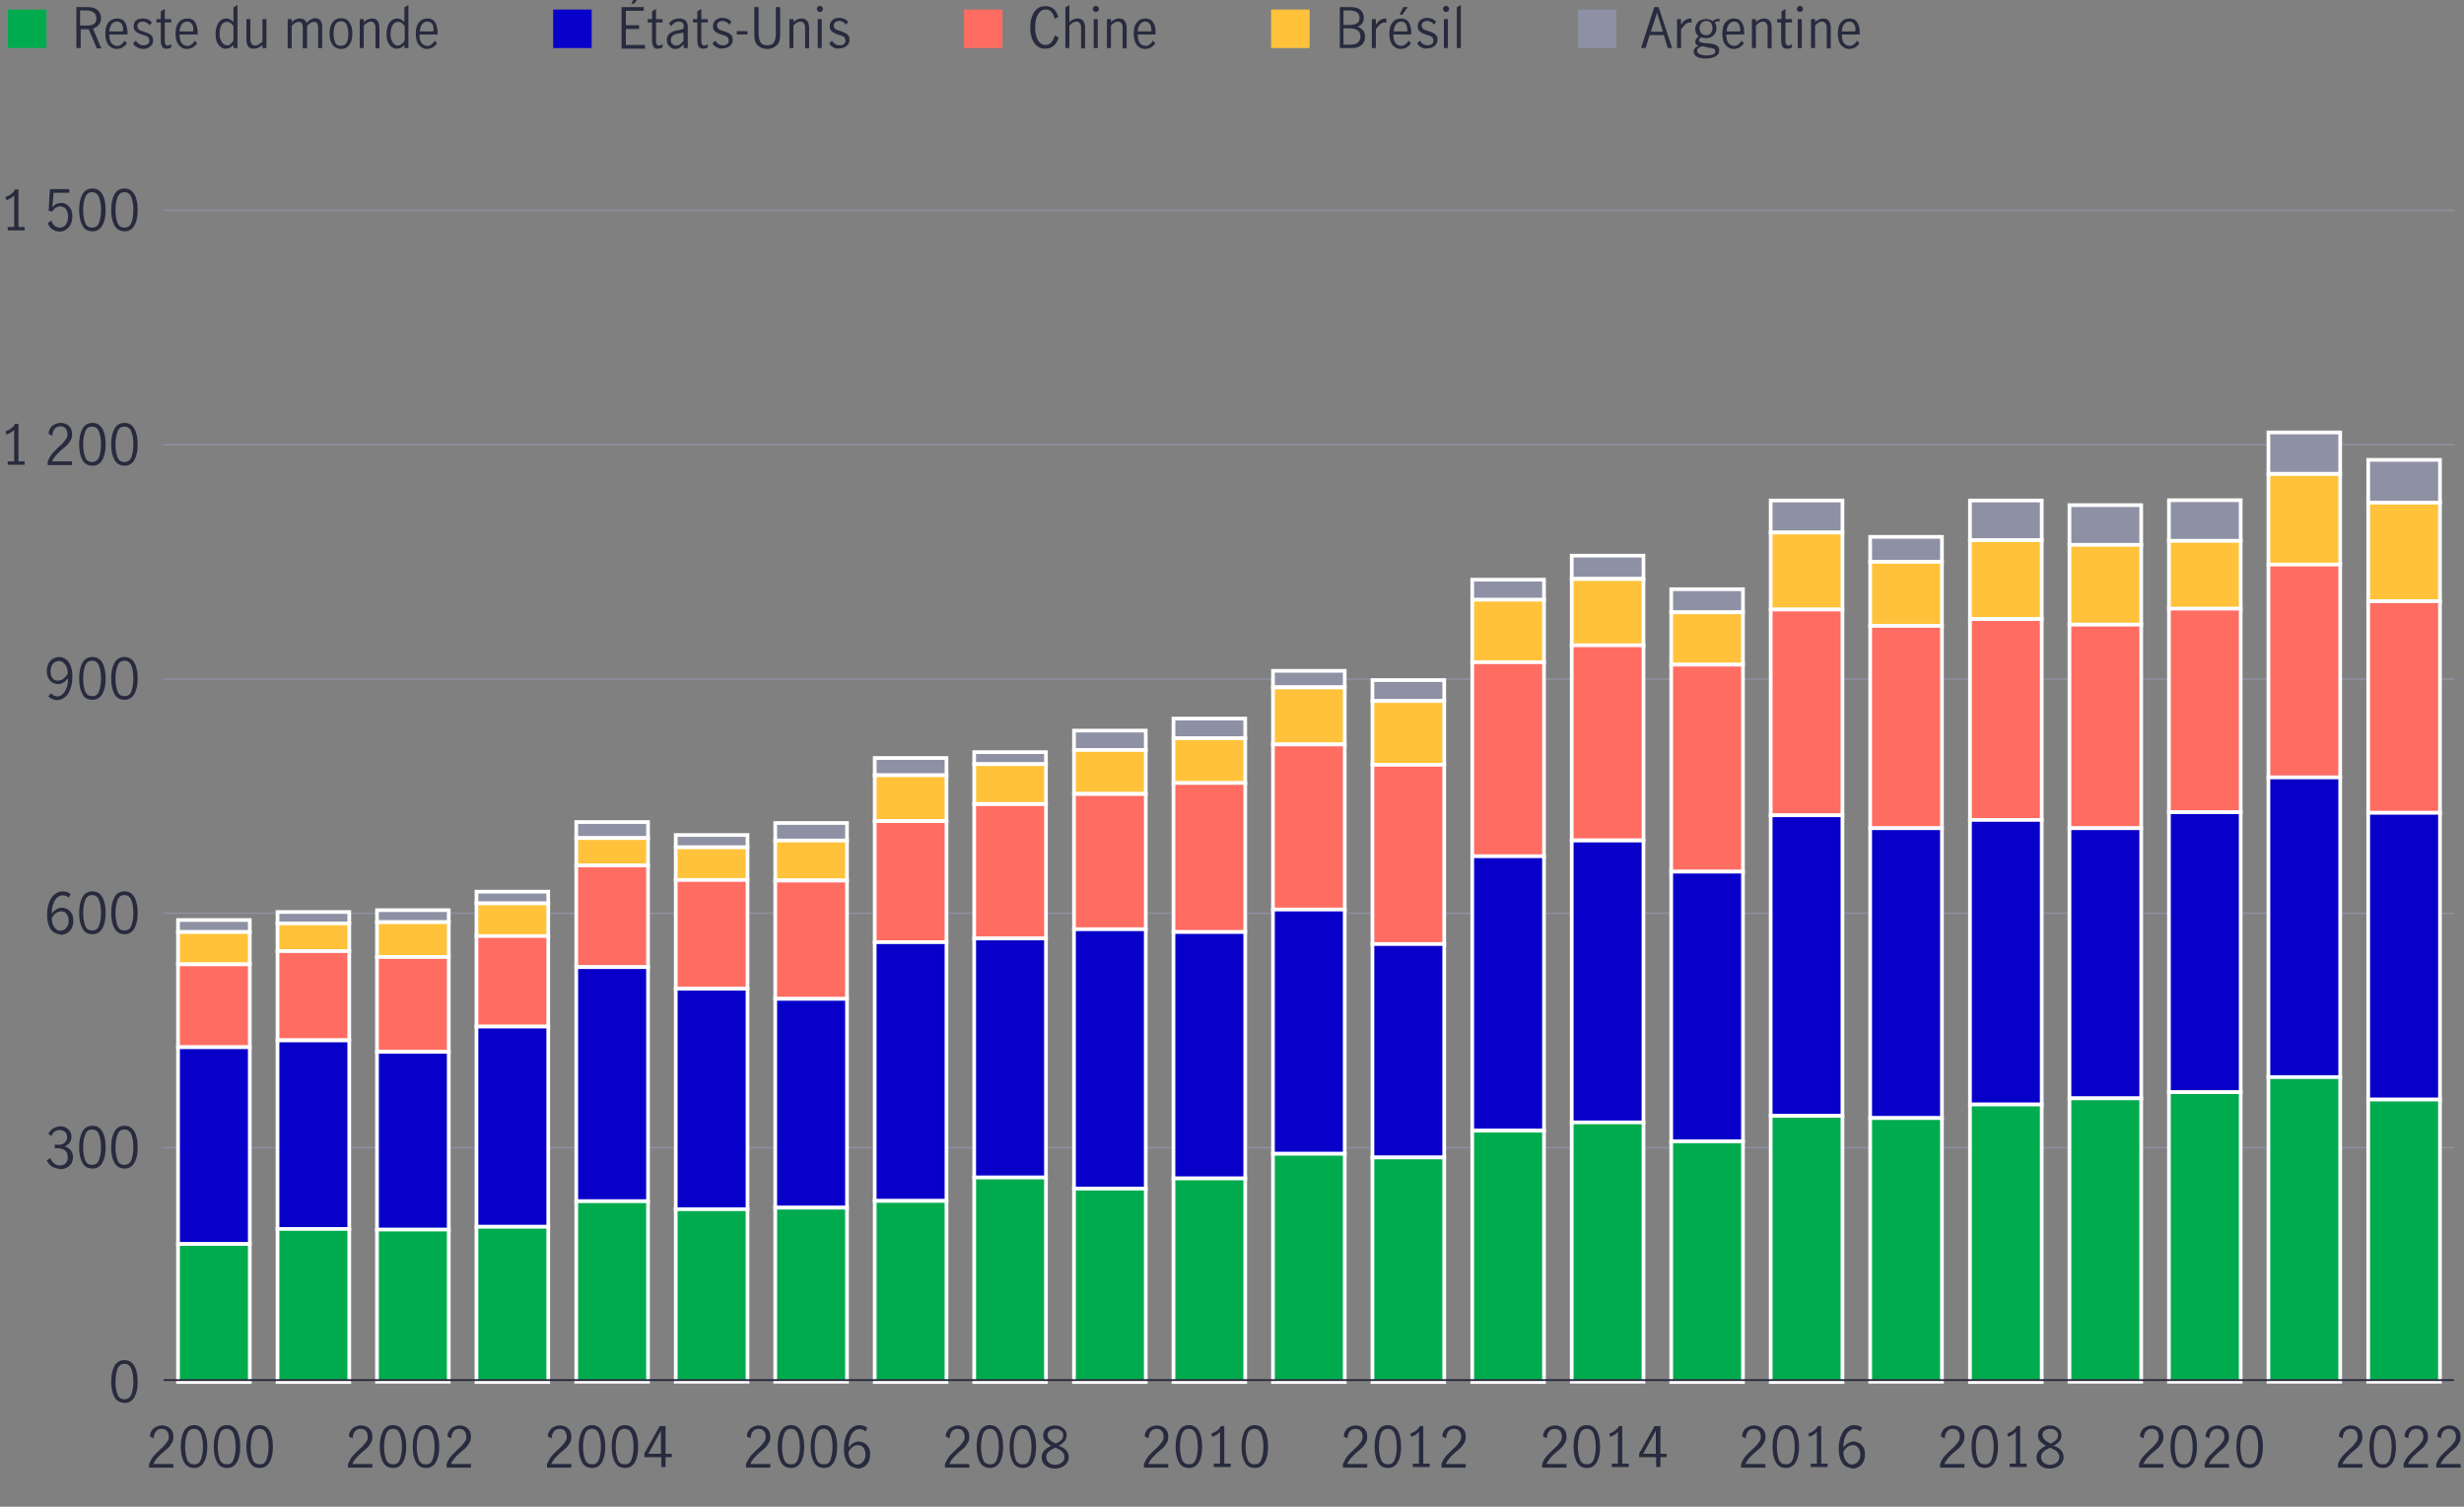 <?xml version="1.0" encoding="utf-8"?>
<!-- Generator: Adobe Illustrator 24.3.0, SVG Export Plug-In . SVG Version: 6.00 Build 0)  -->
<svg version="1.1" id="Layer_1" xmlns="http://www.w3.org/2000/svg" xmlns:xlink="http://www.w3.org/1999/xlink" x="0px" y="0px"
	 viewBox="0 0 800 489.2" style="enable-background:new 0 0 800 489.2;" xml:space="preserve">
<rect x="0" y="0" width="800" height="489.2" fill="#808080" stroke="none"/>
<style type="text/css">
	.st0{fill:none;}
	.st1{fill:none;stroke:#8E90A2;stroke-width:0.5;stroke-linecap:round;stroke-linejoin:round;stroke-miterlimit:10;}
	.st2{fill:#8E90A4;stroke:#FFFFFF;stroke-width:1.2;stroke-miterlimit:10;}
	.st3{fill:#FFC23A;stroke:#FFFFFF;stroke-width:1.2;stroke-miterlimit:10;}
	.st4{fill:#FF6C62;stroke:#FFFFFF;stroke-width:1.2;stroke-miterlimit:10;}
	.st5{fill:#0800C9;stroke:#FFFFFF;stroke-width:1.2;stroke-miterlimit:10;}
	.st6{fill:#00AB4E;stroke:#FFFFFF;stroke-width:1.2;stroke-miterlimit:10;}
	.st7{fill:#00AB4E;}
	.st8{fill:#282B3E;}
	.st9{fill:#0800C9;}
	.st10{fill:#FF6C62;}
	.st11{fill:#FFC23A;}
	.st12{fill:#8E90A4;}
	.st13{fill:none;stroke:#282B3E;stroke-width:0.5;stroke-miterlimit:10;}
</style>
<g>
	<g>
		<g>
		</g>
	</g>
</g>
<g>
	<g>
		<g>
			<line class="st1" x1="53.2" y1="372.6" x2="796.7" y2="372.6"/>
			<line class="st1" x1="53.2" y1="296.5" x2="796.7" y2="296.5"/>
			<line class="st1" x1="53.2" y1="220.5" x2="796.7" y2="220.5"/>
			<line class="st1" x1="53.2" y1="144.4" x2="796.7" y2="144.4"/>
			<line class="st1" x1="53.2" y1="68.3" x2="796.7" y2="68.3"/>
		</g>
	</g>
</g>
<g>
	<rect x="57.8" y="298.7" class="st2" width="23.3" height="3.9"/>
	<rect x="90.1" y="296.1" class="st2" width="23.3" height="3.7"/>
	<rect x="122.4" y="295.5" class="st2" width="23.3" height="3.9"/>
	<rect x="154.7" y="289.5" class="st2" width="23.3" height="3.8"/>
	<rect x="187.1" y="266.9" class="st2" width="23.3" height="5.2"/>
	<rect x="219.4" y="271.1" class="st2" width="23.3" height="4"/>
	<rect x="251.7" y="267.2" class="st2" width="23.3" height="5.7"/>
	<rect x="284" y="246.1" class="st2" width="23.3" height="5.6"/>
	<rect x="316.3" y="244.2" class="st2" width="23.3" height="3.9"/>
	<rect x="348.7" y="237.2" class="st2" width="23.3" height="6.3"/>
	<rect x="381" y="233.3" class="st2" width="23.3" height="6.4"/>
	<rect x="413.3" y="217.8" class="st2" width="23.3" height="5.3"/>
	<rect x="445.6" y="220.8" class="st2" width="23.3" height="6.8"/>
	<rect x="478" y="188.2" class="st2" width="23.3" height="6.6"/>
	<rect x="510.3" y="180.4" class="st2" width="23.3" height="7.5"/>
	<rect x="542.6" y="191.3" class="st2" width="23.3" height="7.5"/>
	<rect x="574.9" y="162.5" class="st2" width="23.3" height="10.4"/>
	<rect x="607.2" y="174.3" class="st2" width="23.3" height="8.1"/>
	<rect x="639.6" y="162.5" class="st2" width="23.3" height="12.9"/>
	<rect x="671.9" y="164" class="st2" width="23.3" height="12.9"/>
	<rect x="704.2" y="162.4" class="st2" width="23.3" height="13.2"/>
	<rect x="736.5" y="140.4" class="st2" width="23.3" height="13.4"/>
	<rect x="768.9" y="149.3" class="st2" width="23.3" height="13.9"/>
</g>
<g>
	<rect x="57.8" y="302.6" class="st3" width="23.3" height="10.5"/>
	<rect x="90.1" y="299.8" class="st3" width="23.3" height="9"/>
	<rect x="122.4" y="299.4" class="st3" width="23.3" height="11.3"/>
	<rect x="154.7" y="293.3" class="st3" width="23.3" height="10.7"/>
	<rect x="187.1" y="272.1" class="st3" width="23.3" height="8.9"/>
	<rect x="219.4" y="275.1" class="st3" width="23.3" height="10.6"/>
	<rect x="251.7" y="272.9" class="st3" width="23.3" height="12.9"/>
	<rect x="284" y="251.7" class="st3" width="23.3" height="14.9"/>
	<rect x="316.3" y="248.1" class="st3" width="23.3" height="12.9"/>
	<rect x="348.7" y="243.5" class="st3" width="23.3" height="14.2"/>
	<rect x="381" y="239.7" class="st3" width="23.3" height="14.6"/>
	<rect x="413.3" y="223.2" class="st3" width="23.3" height="18.5"/>
	<rect x="445.6" y="227.6" class="st3" width="23.3" height="20.7"/>
	<rect x="478" y="194.7" class="st3" width="23.3" height="20.3"/>
	<rect x="510.3" y="188" class="st3" width="23.3" height="21.6"/>
	<rect x="542.6" y="198.8" class="st3" width="23.3" height="17"/>
	<rect x="574.9" y="172.9" class="st3" width="23.3" height="25"/>
	<rect x="607.2" y="182.4" class="st3" width="23.3" height="20.8"/>
	<rect x="639.6" y="175.4" class="st3" width="23.3" height="25.6"/>
	<rect x="671.9" y="176.9" class="st3" width="23.3" height="25.9"/>
	<rect x="704.2" y="175.6" class="st3" width="23.3" height="22.1"/>
	<rect x="736.5" y="153.9" class="st3" width="23.3" height="29.4"/>
	<rect x="768.9" y="163.2" class="st3" width="23.3" height="32"/>
</g>
<g>
	<rect x="57.8" y="313.1" class="st4" width="23.3" height="26.9"/>
	<rect x="90.1" y="308.8" class="st4" width="23.3" height="28.9"/>
	<rect x="122.4" y="310.7" class="st4" width="23.3" height="30.8"/>
	<rect x="154.7" y="303.9" class="st4" width="23.3" height="29.4"/>
	<rect x="187.1" y="281" class="st4" width="23.3" height="33"/>
	<rect x="219.4" y="285.7" class="st4" width="23.3" height="35.3"/>
	<rect x="251.7" y="285.9" class="st4" width="23.3" height="38.4"/>
	<rect x="284" y="266.6" class="st4" width="23.3" height="39.3"/>
	<rect x="316.3" y="261.1" class="st4" width="23.3" height="43.6"/>
	<rect x="348.7" y="257.8" class="st4" width="23.3" height="43.9"/>
	<rect x="381" y="254.2" class="st4" width="23.3" height="48.4"/>
	<rect x="413.3" y="241.7" class="st4" width="23.3" height="53.6"/>
	<rect x="445.6" y="248.3" class="st4" width="23.3" height="58.2"/>
	<rect x="478" y="215" class="st4" width="23.3" height="63"/>
	<rect x="510.3" y="209.5" class="st4" width="23.3" height="63.3"/>
	<rect x="542.6" y="215.8" class="st4" width="23.3" height="67.2"/>
	<rect x="574.9" y="197.9" class="st4" width="23.3" height="66.8"/>
	<rect x="607.2" y="203.2" class="st4" width="23.3" height="65.7"/>
	<rect x="639.6" y="201" class="st4" width="23.3" height="65.2"/>
	<rect x="671.9" y="202.8" class="st4" width="23.3" height="66.1"/>
	<rect x="704.2" y="197.6" class="st4" width="23.3" height="66.1"/>
	<rect x="736.5" y="183.3" class="st4" width="23.3" height="69.1"/>
	<rect x="768.9" y="195.2" class="st4" width="23.3" height="68.7"/>
</g>
<g>
	<rect x="57.8" y="340" class="st5" width="23.3" height="63.9"/>
	<rect x="90.1" y="337.8" class="st5" width="23.3" height="61.2"/>
	<rect x="122.4" y="341.5" class="st5" width="23.3" height="57.8"/>
	<rect x="154.7" y="333.3" class="st5" width="23.3" height="65"/>
	<rect x="187.1" y="314" class="st5" width="23.3" height="76"/>
	<rect x="219.4" y="321" class="st5" width="23.3" height="71.6"/>
	<rect x="251.7" y="324.3" class="st5" width="23.3" height="67.8"/>
	<rect x="284" y="305.9" class="st5" width="23.3" height="84"/>
	<rect x="316.3" y="304.7" class="st5" width="23.3" height="77.6"/>
	<rect x="348.7" y="301.7" class="st5" width="23.3" height="84.2"/>
	<rect x="381" y="302.6" class="st5" width="23.3" height="80"/>
	<rect x="413.3" y="295.3" class="st5" width="23.3" height="79.3"/>
	<rect x="445.6" y="306.5" class="st5" width="23.3" height="69.3"/>
	<rect x="478" y="278" class="st5" width="23.3" height="89.1"/>
	<rect x="510.3" y="272.9" class="st5" width="23.3" height="91.6"/>
	<rect x="542.6" y="283" class="st5" width="23.3" height="87.6"/>
	<rect x="574.9" y="264.7" class="st5" width="23.3" height="97.6"/>
	<rect x="607.2" y="268.9" class="st5" width="23.3" height="94.1"/>
	<rect x="639.6" y="266.2" class="st5" width="23.3" height="92.4"/>
	<rect x="671.9" y="268.9" class="st5" width="23.3" height="87.7"/>
	<rect x="704.2" y="263.7" class="st5" width="23.3" height="90.9"/>
	<rect x="736.5" y="252.4" class="st5" width="23.3" height="97.4"/>
	<rect x="768.9" y="263.9" class="st5" width="23.3" height="93.1"/>
</g>
<g>
	<rect x="57.8" y="403.9" class="st6" width="23.3" height="44.8"/>
	<rect x="90.1" y="399" class="st6" width="23.3" height="49.7"/>
	<rect x="122.4" y="399.2" class="st6" width="23.3" height="49.4"/>
	<rect x="154.7" y="398.3" class="st6" width="23.3" height="50.4"/>
	<rect x="187.1" y="390" class="st6" width="23.3" height="58.6"/>
	<rect x="219.4" y="392.6" class="st6" width="23.3" height="56"/>
	<rect x="251.7" y="392.1" class="st6" width="23.3" height="56.5"/>
	<rect x="284" y="389.9" class="st6" width="23.3" height="58.8"/>
	<rect x="316.3" y="382.3" class="st6" width="23.3" height="66.4"/>
	<rect x="348.7" y="385.9" class="st6" width="23.3" height="62.8"/>
	<rect x="381" y="382.6" class="st6" width="23.3" height="66.1"/>
	<rect x="413.3" y="374.6" class="st6" width="23.3" height="74.1"/>
	<rect x="445.6" y="375.8" class="st6" width="23.3" height="72.9"/>
	<rect x="478" y="367.1" class="st6" width="23.3" height="81.6"/>
	<rect x="510.3" y="364.4" class="st6" width="23.3" height="84.2"/>
	<rect x="542.6" y="370.6" class="st6" width="23.3" height="78.1"/>
	<rect x="574.9" y="362.3" class="st6" width="23.3" height="86.4"/>
	<rect x="607.2" y="363" class="st6" width="23.3" height="85.6"/>
	<rect x="639.6" y="358.6" class="st6" width="23.3" height="90.1"/>
	<rect x="671.9" y="356.6" class="st6" width="23.3" height="92"/>
	<rect x="704.2" y="354.6" class="st6" width="23.3" height="94"/>
	<rect x="736.5" y="349.7" class="st6" width="23.3" height="98.9"/>
	<rect x="768.9" y="357" class="st6" width="23.3" height="91.6"/>
</g>
<g>
	<path class="st7" d="M15.1,15.6H2.6V3.1h12.5V15.6z"/>
	<path class="st8" d="M31.4,15.6l-2.6-6.1c-0.1,0-0.3,0-0.5,0h-2.1v6.1h-1.4V2.3h3.6c1.5,0,2.6,0.3,3.3,1c0.8,0.7,1.1,1.6,1.1,2.7
		c0,0.8-0.2,1.4-0.7,2c-0.4,0.6-1.1,1-1.9,1.3l2.7,6.4H31.4z M28.3,8.3c1.1,0,1.8-0.2,2.3-0.6c0.5-0.4,0.7-1,0.7-1.8
		c0-0.8-0.3-1.4-0.8-1.8c-0.5-0.4-1.3-0.7-2.3-0.7h-2.2v4.9H28.3z"/>
	<path class="st8" d="M35.2,14.6c-0.7-0.9-1-2.1-1-3.7c0-1.6,0.3-2.8,1-3.6C35.9,6.4,36.9,6,38.1,6c1.1,0,2,0.4,2.5,1.3
		s0.8,2,0.8,3.4c0,0.2,0,0.3,0,0.5h-5.9c0,1.3,0.2,2.2,0.7,2.8c0.5,0.6,1.1,0.9,1.9,0.9c0.5,0,0.9-0.2,1.3-0.5s0.8-0.7,1-1.2
		l0.8,0.8c-0.3,0.6-0.8,1-1.4,1.4c-0.6,0.3-1.2,0.5-2,0.5C36.9,15.9,35.9,15.4,35.2,14.6z M39.6,7.9C39.2,7.3,38.7,7,37.9,7
		c-0.5,0-0.9,0.2-1.3,0.5s-0.6,0.7-0.8,1.2c-0.2,0.5-0.3,1-0.3,1.5h4.4C40.1,9.2,39.9,8.5,39.6,7.9z"/>
	<path class="st8" d="M44.6,15.4c-0.6-0.3-1-0.7-1.4-1.3l0.9-0.9c0.3,0.4,0.6,0.8,1.1,1.1c0.4,0.3,0.9,0.4,1.4,0.4
		c0.5,0,1-0.1,1.4-0.4c0.4-0.3,0.5-0.7,0.5-1.2c0-0.3-0.1-0.6-0.3-0.9c-0.2-0.2-0.4-0.4-0.7-0.5c-0.3-0.1-0.7-0.3-1.2-0.4
		c-0.6-0.2-1.1-0.4-1.5-0.6c-0.4-0.2-0.7-0.4-1-0.8c-0.3-0.3-0.4-0.8-0.4-1.4c0-0.8,0.3-1.5,0.9-2C44.8,6.2,45.6,6,46.4,6
		C47,6,47.5,6.1,48,6.3c0.5,0.2,0.9,0.6,1.3,1l-0.7,0.9C47.9,7.4,47.2,7,46.4,7c-0.5,0-0.9,0.1-1.3,0.4c-0.3,0.3-0.5,0.6-0.5,1.1
		c0,0.3,0.1,0.6,0.3,0.9c0.2,0.2,0.4,0.4,0.7,0.5s0.7,0.3,1.2,0.4c0.6,0.2,1.1,0.4,1.5,0.6c0.4,0.2,0.7,0.4,1,0.8
		c0.3,0.3,0.4,0.8,0.4,1.4c0,0.9-0.3,1.5-0.9,2s-1.4,0.8-2.3,0.8C45.8,15.9,45.2,15.7,44.6,15.4z"/>
	<path class="st8" d="M52.7,15.2c-0.3-0.4-0.5-1.1-0.5-2.1V7.3h-1.4V6.2h1.4V3.7l1.3-0.8v3.3h2.1v1.1h-2.1v6.1c0,0.9,0.3,1.4,1,1.4
		c0.3,0,0.7-0.2,1.1-0.5l0,1.1c-0.5,0.3-1,0.4-1.5,0.4C53.5,15.9,53,15.7,52.7,15.2z"/>
	<path class="st8" d="M58,14.6c-0.7-0.9-1-2.1-1-3.7c0-1.6,0.3-2.8,1-3.6C58.7,6.4,59.7,6,60.9,6c1.1,0,2,0.4,2.5,1.3s0.8,2,0.8,3.4
		c0,0.2,0,0.3,0,0.5h-5.9c0,1.3,0.2,2.2,0.7,2.8c0.5,0.6,1.1,0.9,1.9,0.9c0.5,0,0.9-0.2,1.3-0.5s0.8-0.7,1-1.2l0.8,0.8
		c-0.3,0.6-0.8,1-1.4,1.4c-0.6,0.3-1.2,0.5-2,0.5C59.6,15.9,58.7,15.4,58,14.6z M62.4,7.9C62,7.3,61.5,7,60.7,7
		c-0.5,0-0.9,0.2-1.3,0.5s-0.6,0.7-0.8,1.2c-0.2,0.5-0.3,1-0.3,1.5h4.4C62.9,9.2,62.7,8.5,62.4,7.9z"/>
	<path class="st8" d="M71.9,15.4c-0.5-0.3-1-0.8-1.4-1.6C70.1,13.1,70,12.2,70,11c0-1.1,0.2-2.1,0.5-2.8c0.3-0.8,0.8-1.3,1.3-1.7
		C72.3,6.1,72.9,6,73.5,6c0.4,0,0.8,0.1,1.2,0.3c0.4,0.2,0.8,0.5,1.1,0.9V2.4l1.3-0.8v14h-1.3v-1c-0.4,0.4-0.8,0.7-1.1,0.9
		c-0.4,0.2-0.8,0.3-1.3,0.3C72.9,15.9,72.4,15.7,71.9,15.4z M74.9,14.2c0.4-0.3,0.7-0.7,0.9-1.1V8.5c-0.3-0.4-0.6-0.8-0.9-1
		c-0.3-0.3-0.7-0.4-1.2-0.4c-0.8,0-1.5,0.4-1.9,1.2C71.5,9,71.3,9.9,71.3,11c0,0.8,0.1,1.5,0.4,2c0.2,0.6,0.5,1,0.9,1.3
		c0.4,0.3,0.8,0.4,1.2,0.4C74.2,14.7,74.6,14.6,74.9,14.2z"/>
	<path class="st8" d="M80.7,15.2C80.3,14.7,80,14,80,13V6.2h1.3v6.7c0,0.5,0.1,0.9,0.4,1.3c0.2,0.4,0.6,0.6,1.1,0.6
		c0.4,0,0.8-0.1,1.2-0.4c0.4-0.2,0.8-0.5,1.2-0.9V6.2h1.3v9.4h-1.3v-1c-0.4,0.4-0.9,0.7-1.3,0.9c-0.4,0.2-0.9,0.3-1.4,0.3
		C81.7,15.9,81.1,15.6,80.7,15.2z"/>
	<path class="st8" d="M94.7,6.2v1c0.4-0.4,0.9-0.7,1.3-0.9C96.4,6.1,96.9,6,97.4,6c1.1,0,1.8,0.5,2.1,1.4c0.5-0.5,1-0.8,1.4-1.1
		c0.4-0.2,0.9-0.4,1.4-0.4c0.7,0,1.3,0.2,1.7,0.7c0.4,0.5,0.6,1.2,0.6,2.2v6.8h-1.3V8.8c0-0.5-0.1-0.9-0.3-1.2
		c-0.2-0.4-0.6-0.5-1-0.5c-0.7,0-1.5,0.4-2.3,1.3v7.3h-1.4V8.8c0-0.5-0.1-0.9-0.3-1.2c-0.2-0.4-0.6-0.5-1-0.5
		c-0.7,0-1.5,0.4-2.3,1.3v7.3h-1.3V6.2H94.7z"/>
	<path class="st8" d="M108,14.6c-0.7-0.9-1-2.1-1-3.7c0-1.6,0.3-2.8,1-3.7c0.7-0.9,1.6-1.3,2.7-1.3c1.2,0,2.1,0.4,2.7,1.3
		c0.7,0.9,1,2.1,1,3.7c0,1.6-0.3,2.8-1,3.7c-0.7,0.9-1.6,1.3-2.7,1.3C109.6,15.9,108.7,15.4,108,14.6z M112.6,13.7
		c0.4-0.8,0.5-1.7,0.5-2.8c0-1.1-0.2-2-0.5-2.8c-0.4-0.8-1-1.2-1.9-1.2c-0.9,0-1.5,0.4-1.9,1.2c-0.3,0.8-0.5,1.7-0.5,2.8
		c0,1.1,0.2,2,0.5,2.8c0.3,0.8,1,1.2,1.9,1.2C111.6,14.8,112.3,14.5,112.6,13.7z"/>
	<path class="st8" d="M118.1,6.2v1c0.4-0.4,0.8-0.7,1.3-0.9c0.4-0.2,0.9-0.3,1.4-0.3c0.7,0,1.3,0.2,1.7,0.7c0.4,0.4,0.7,1.2,0.7,2.3
		v6.7h-1.3V8.9c0-0.5-0.1-0.9-0.4-1.3c-0.2-0.4-0.6-0.6-1.1-0.6c-0.7,0-1.5,0.4-2.3,1.3v7.3h-1.3V6.2H118.1z"/>
	<path class="st8" d="M127.4,15.4c-0.5-0.3-1-0.8-1.4-1.6c-0.4-0.7-0.5-1.7-0.5-2.8c0-1.1,0.2-2.1,0.5-2.8c0.3-0.8,0.8-1.3,1.3-1.7
		c0.5-0.3,1.1-0.5,1.7-0.5c0.4,0,0.8,0.1,1.2,0.3c0.4,0.2,0.8,0.5,1.1,0.9V2.4l1.3-0.8v14h-1.3v-1c-0.4,0.4-0.8,0.7-1.1,0.9
		c-0.4,0.2-0.8,0.3-1.3,0.3C128.5,15.9,127.9,15.7,127.4,15.4z M130.5,14.2c0.4-0.3,0.7-0.7,0.9-1.1V8.5c-0.3-0.4-0.6-0.8-0.9-1
		c-0.3-0.3-0.7-0.4-1.2-0.4c-0.8,0-1.5,0.4-1.9,1.2c-0.4,0.8-0.6,1.7-0.6,2.8c0,0.8,0.1,1.5,0.4,2c0.2,0.6,0.5,1,0.9,1.3
		c0.4,0.3,0.8,0.4,1.2,0.4C129.7,14.7,130.1,14.6,130.5,14.2z"/>
	<path class="st8" d="M136,14.6c-0.7-0.9-1-2.1-1-3.7c0-1.6,0.3-2.8,1-3.6c0.7-0.9,1.6-1.3,2.8-1.3c1.1,0,2,0.4,2.5,1.3
		s0.8,2,0.8,3.4c0,0.2,0,0.3,0,0.5h-5.9c0,1.3,0.2,2.2,0.7,2.8c0.5,0.6,1.1,0.9,1.9,0.9c0.5,0,0.9-0.2,1.3-0.5s0.8-0.7,1-1.2
		l0.8,0.8c-0.3,0.6-0.8,1-1.4,1.4c-0.6,0.3-1.2,0.5-2,0.5C137.6,15.9,136.7,15.4,136,14.6z M140.4,7.9C140,7.3,139.5,7,138.7,7
		c-0.5,0-0.9,0.2-1.3,0.5s-0.6,0.7-0.8,1.2c-0.2,0.5-0.3,1-0.3,1.5h4.4C140.9,9.2,140.7,8.5,140.4,7.9z"/>
	<path class="st9" d="M192.1,15.6h-12.5V3.1h12.5V15.6z"/>
	<path class="st8" d="M201.8,2.3h7.2v1.2h-5.8v4.7h4.3v1.2h-4.3v5.2h6.2v1.2h-7.6V2.3z M206.2-1.3h1.5l-1.8,2.5H205L206.2-1.3z"/>
	<path class="st8" d="M212.2,15.2c-0.3-0.4-0.5-1.1-0.5-2.1V7.3h-1.4V6.2h1.4V3.7l1.3-0.8v3.3h2.1v1.1H213v6.1c0,0.9,0.3,1.4,1,1.4
		c0.3,0,0.7-0.2,1.1-0.5l0,1.1c-0.5,0.3-1,0.4-1.5,0.4C213,15.9,212.5,15.7,212.2,15.2z"/>
	<path class="st8" d="M217.9,15.5c-0.4-0.2-0.7-0.6-1-1c-0.3-0.4-0.4-0.9-0.4-1.5c0-1,0.3-1.7,1-2.2c0.7-0.5,1.7-0.9,3.2-1.1
		c0.5-0.1,0.9-0.2,1-0.3c0.2-0.1,0.3-0.4,0.3-0.9c0-0.5-0.1-0.9-0.4-1.1c-0.3-0.3-0.7-0.4-1.2-0.4s-1,0.1-1.4,0.4
		c-0.4,0.3-0.8,0.6-1.1,1.1l-0.7-0.9c0.8-1.1,1.9-1.6,3.3-1.6c0.9,0,1.6,0.2,2.1,0.7c0.5,0.5,0.7,1.2,0.7,2.1v6.8H222v-1.2
		c-0.5,0.5-0.9,0.8-1.3,1.1c-0.4,0.2-0.9,0.4-1.4,0.4C218.8,15.9,218.3,15.8,217.9,15.5z M220.8,14.4c0.4-0.3,0.8-0.7,1.1-1.1v-2.7
		h0l-1.2,0.2c-1,0.1-1.8,0.4-2.2,0.7c-0.5,0.4-0.7,0.9-0.7,1.5c0,0.6,0.2,1,0.5,1.3c0.3,0.3,0.7,0.5,1.3,0.5
		C220,14.8,220.4,14.7,220.8,14.4z"/>
	<path class="st8" d="M226.9,15.2c-0.3-0.4-0.5-1.1-0.5-2.1V7.3h-1.4V6.2h1.4V3.7l1.3-0.8v3.3h2.1v1.1h-2.1v6.1c0,0.9,0.3,1.4,1,1.4
		c0.3,0,0.7-0.2,1.1-0.5l0,1.1c-0.5,0.3-1,0.4-1.5,0.4C227.8,15.9,227.3,15.7,226.9,15.2z"/>
	<path class="st8" d="M232.7,15.4c-0.6-0.3-1-0.7-1.4-1.3l0.9-0.9c0.3,0.4,0.6,0.8,1.1,1.1c0.4,0.3,0.9,0.4,1.4,0.4
		c0.5,0,1-0.1,1.4-0.4c0.4-0.3,0.5-0.7,0.5-1.2c0-0.3-0.1-0.6-0.3-0.9c-0.2-0.2-0.4-0.4-0.7-0.5c-0.3-0.1-0.7-0.3-1.2-0.4
		c-0.6-0.2-1.1-0.4-1.5-0.6c-0.4-0.2-0.7-0.4-1-0.8c-0.3-0.3-0.4-0.8-0.4-1.4c0-0.8,0.3-1.5,0.9-2c0.6-0.5,1.3-0.7,2.2-0.7
		c0.6,0,1.1,0.1,1.6,0.3c0.5,0.2,0.9,0.6,1.3,1l-0.7,0.9c-0.6-0.8-1.4-1.2-2.2-1.2c-0.5,0-0.9,0.1-1.3,0.4c-0.3,0.3-0.5,0.6-0.5,1.1
		c0,0.3,0.1,0.6,0.3,0.9c0.2,0.2,0.4,0.4,0.7,0.5s0.7,0.3,1.2,0.4c0.6,0.2,1.1,0.4,1.5,0.6c0.4,0.2,0.7,0.4,1,0.8
		c0.3,0.3,0.4,0.8,0.4,1.4c0,0.9-0.3,1.5-0.9,2s-1.4,0.8-2.3,0.8C233.9,15.9,233.3,15.7,232.7,15.4z"/>
	<path class="st8" d="M239.2,10.1h3.5v1.1h-3.5V10.1z"/>
	<path class="st8" d="M246.1,14.8c-0.8-0.7-1.2-1.8-1.2-3.3V2.3h1.4v8.5c0,1.2,0.2,2.2,0.6,2.9s1.1,1,2.2,1s1.8-0.3,2.2-1
		s0.6-1.6,0.6-2.9V2.3h1.4v9.2c0,1.5-0.4,2.6-1.2,3.3c-0.8,0.7-1.8,1.1-3,1.1C247.8,15.9,246.9,15.5,246.1,14.8z"/>
	<path class="st8" d="M257.6,6.2v1c0.4-0.4,0.8-0.7,1.3-0.9c0.4-0.2,0.9-0.3,1.4-0.3c0.7,0,1.3,0.2,1.7,0.7c0.4,0.4,0.7,1.2,0.7,2.3
		v6.7h-1.3V8.9c0-0.5-0.1-0.9-0.4-1.3c-0.2-0.4-0.6-0.6-1.1-0.6c-0.7,0-1.5,0.4-2.3,1.3v7.3h-1.3V6.2H257.6z"/>
	<path class="st8" d="M265.5,3.6c-0.2-0.2-0.3-0.4-0.3-0.7c0-0.3,0.1-0.5,0.3-0.7c0.2-0.2,0.4-0.3,0.7-0.3s0.5,0.1,0.7,0.3
		c0.2,0.2,0.3,0.4,0.3,0.7c0,0.3-0.1,0.5-0.3,0.7c-0.2,0.2-0.4,0.3-0.7,0.3S265.7,3.8,265.5,3.6z M265.5,6.2h1.3v9.4h-1.3V6.2z"/>
	<path class="st8" d="M270.6,15.4c-0.6-0.3-1-0.7-1.4-1.3l0.9-0.9c0.3,0.4,0.6,0.8,1.1,1.1c0.4,0.3,0.9,0.4,1.4,0.4
		c0.5,0,1-0.1,1.4-0.4c0.4-0.3,0.5-0.7,0.5-1.2c0-0.3-0.1-0.6-0.3-0.9c-0.2-0.2-0.4-0.4-0.7-0.5c-0.3-0.1-0.7-0.3-1.2-0.4
		c-0.6-0.2-1.1-0.4-1.5-0.6c-0.4-0.2-0.7-0.4-1-0.8c-0.3-0.3-0.4-0.8-0.4-1.4c0-0.8,0.3-1.5,0.9-2c0.6-0.5,1.3-0.7,2.2-0.7
		c0.6,0,1.1,0.1,1.6,0.3c0.5,0.2,0.9,0.6,1.3,1l-0.7,0.9c-0.6-0.8-1.4-1.2-2.2-1.2c-0.5,0-0.9,0.1-1.3,0.4c-0.3,0.3-0.5,0.6-0.5,1.1
		c0,0.3,0.1,0.6,0.3,0.9c0.2,0.2,0.4,0.4,0.7,0.5s0.7,0.3,1.2,0.4c0.6,0.2,1.1,0.4,1.5,0.6c0.4,0.2,0.7,0.4,1,0.8
		c0.3,0.3,0.4,0.8,0.4,1.4c0,0.9-0.3,1.5-0.9,2s-1.4,0.8-2.3,0.8C271.8,15.9,271.2,15.7,270.6,15.4z"/>
	<path class="st10" d="M325.5,15.6H313V3.1h12.5V15.6z"/>
	<path class="st8" d="M336.8,15c-0.8-0.6-1.3-1.4-1.7-2.4c-0.4-1-0.6-2.3-0.6-3.7c0-1.4,0.2-2.7,0.6-3.7s1-1.8,1.7-2.4
		c0.7-0.6,1.6-0.8,2.6-0.8c1.1,0,2,0.3,2.7,0.9c0.7,0.6,1.2,1.5,1.5,2.6l-1.2,0.6c-0.2-0.9-0.5-1.6-1-2.2c-0.5-0.6-1.1-0.8-1.9-0.8
		c-0.7,0-1.3,0.2-1.8,0.7c-0.5,0.5-0.9,1.1-1.2,2s-0.4,1.9-0.4,3.1c0,1.1,0.1,2.1,0.4,3s0.7,1.6,1.2,2c0.5,0.5,1.1,0.7,1.8,0.7
		c0.8,0,1.4-0.3,1.9-0.9c0.5-0.6,0.8-1.3,1.1-2.2l1.2,0.7c-0.3,1.1-0.8,1.9-1.5,2.6c-0.7,0.6-1.6,1-2.7,1
		C338.4,15.9,337.6,15.6,336.8,15z"/>
	<path class="st8" d="M347.2,1.6v5.6c0.4-0.4,0.8-0.7,1.3-0.9c0.4-0.2,0.9-0.3,1.4-0.3c0.7,0,1.3,0.2,1.7,0.7
		c0.4,0.4,0.7,1.2,0.7,2.3v6.7h-1.3V8.9c0-0.5-0.1-0.9-0.4-1.3c-0.2-0.4-0.6-0.6-1.1-0.6c-0.7,0-1.5,0.4-2.3,1.3v7.3h-1.3V2.4
		L347.2,1.6z"/>
	<path class="st8" d="M355.1,3.6c-0.2-0.2-0.3-0.4-0.3-0.7c0-0.3,0.1-0.5,0.3-0.7c0.2-0.2,0.4-0.3,0.7-0.3s0.5,0.1,0.7,0.3
		c0.2,0.2,0.3,0.4,0.3,0.7c0,0.3-0.1,0.5-0.3,0.7c-0.2,0.2-0.4,0.3-0.7,0.3S355.3,3.8,355.1,3.6z M355.1,6.2h1.3v9.4h-1.3V6.2z"/>
	<path class="st8" d="M360.7,6.2v1c0.4-0.4,0.8-0.7,1.3-0.9c0.4-0.2,0.9-0.3,1.4-0.3c0.7,0,1.3,0.2,1.7,0.7c0.4,0.4,0.7,1.2,0.7,2.3
		v6.7h-1.3V8.9c0-0.5-0.1-0.9-0.4-1.3c-0.2-0.4-0.6-0.6-1.1-0.6c-0.7,0-1.5,0.4-2.3,1.3v7.3h-1.3V6.2H360.7z"/>
	<path class="st8" d="M369.1,14.6c-0.7-0.9-1-2.1-1-3.7c0-1.6,0.3-2.8,1-3.6c0.7-0.9,1.6-1.3,2.8-1.3c1.1,0,2,0.4,2.5,1.3
		c0.6,0.8,0.8,2,0.8,3.4c0,0.2,0,0.3,0,0.5h-5.8c0,1.3,0.2,2.2,0.7,2.8c0.5,0.6,1.1,0.9,1.9,0.9c0.5,0,0.9-0.2,1.3-0.5
		s0.8-0.7,1-1.2l0.8,0.8c-0.3,0.6-0.8,1-1.4,1.4c-0.6,0.3-1.2,0.5-2,0.5C370.7,15.9,369.7,15.4,369.1,14.6z M373.4,7.9
		C373,7.3,372.5,7,371.8,7c-0.5,0-0.9,0.2-1.3,0.5s-0.6,0.7-0.8,1.2c-0.2,0.5-0.3,1-0.3,1.5h4.4C373.9,9.2,373.7,8.5,373.4,7.9z"/>
	<path class="st11" d="M425.2,15.6h-12.5V3.1h12.5V15.6z"/>
	<path class="st8" d="M438.3,2.3c1.7,0,2.8,0.3,3.5,1c0.7,0.7,1,1.5,1,2.5c0,0.7-0.2,1.3-0.5,1.8c-0.4,0.5-0.9,0.8-1.5,1.1
		c0.8,0.3,1.3,0.7,1.8,1.2c0.4,0.6,0.6,1.2,0.6,2c0,1-0.3,1.9-1,2.6c-0.7,0.7-1.8,1.1-3.3,1.1h-3.9V2.3H438.3z M440.5,7.6
		c0.6-0.3,0.9-0.9,0.9-1.8c0-1.6-1.1-2.4-3.3-2.4h-1.9v4.7h1.7C439,8.1,439.8,8,440.5,7.6z M440.9,13.8c0.5-0.5,0.8-1.1,0.8-1.9
		c0-1.8-1.2-2.7-3.5-2.7h-2v5.3h1.9C439.5,14.5,440.4,14.3,440.9,13.8z"/>
	<path class="st8" d="M446.7,6.2v1.8c0.5-0.7,0.9-1.2,1.4-1.5s1-0.5,1.5-0.5c0.2,0,0.3,0,0.5,0.1v1.3c-0.2,0-0.4-0.1-0.6-0.1
		c-0.5,0-0.9,0.2-1.3,0.5c-0.4,0.3-0.9,0.9-1.5,1.7v6.1h-1.3V6.2H446.7z"/>
	<path class="st8" d="M452.1,14.6c-0.7-0.9-1-2.1-1-3.7c0-1.6,0.3-2.8,1-3.6c0.7-0.9,1.6-1.3,2.8-1.3c1.1,0,2,0.4,2.5,1.3
		c0.6,0.8,0.8,2,0.8,3.4c0,0.2,0,0.3,0,0.5h-5.8c0,1.3,0.2,2.2,0.7,2.8c0.5,0.6,1.1,0.9,1.9,0.9c0.5,0,0.9-0.2,1.3-0.5
		s0.8-0.7,1-1.2l0.8,0.8c-0.3,0.6-0.8,1-1.4,1.4c-0.6,0.3-1.2,0.5-2,0.5C453.7,15.9,452.8,15.4,452.1,14.6z M456.5,7.9
		c-0.3-0.6-0.9-0.9-1.6-0.9c-0.5,0-0.9,0.2-1.3,0.5s-0.6,0.7-0.8,1.2c-0.2,0.5-0.3,1-0.3,1.5h4.4C457,9.2,456.8,8.5,456.5,7.9z
		 M455.6,2.3h1.5l-1.8,2.5h-0.9L455.6,2.3z"/>
	<path class="st8" d="M461.5,15.4c-0.6-0.3-1-0.7-1.4-1.3l0.9-0.9c0.3,0.4,0.6,0.8,1.1,1.1c0.4,0.3,0.9,0.4,1.4,0.4
		c0.5,0,1-0.1,1.4-0.4c0.4-0.3,0.5-0.7,0.5-1.2c0-0.3-0.1-0.6-0.3-0.9c-0.2-0.2-0.4-0.4-0.7-0.5c-0.3-0.1-0.7-0.3-1.2-0.4
		c-0.6-0.2-1.1-0.4-1.5-0.6c-0.4-0.2-0.7-0.4-1-0.8c-0.3-0.3-0.4-0.8-0.4-1.4c0-0.8,0.3-1.5,0.9-2c0.6-0.5,1.3-0.7,2.2-0.7
		c0.6,0,1.1,0.1,1.6,0.3c0.5,0.2,0.9,0.6,1.3,1l-0.7,0.9c-0.6-0.8-1.4-1.2-2.2-1.2c-0.5,0-0.9,0.1-1.3,0.4s-0.5,0.6-0.5,1.1
		c0,0.3,0.1,0.6,0.3,0.9s0.4,0.4,0.7,0.5c0.3,0.1,0.7,0.3,1.2,0.4c0.6,0.2,1.1,0.4,1.5,0.6c0.4,0.2,0.7,0.4,1,0.8
		c0.3,0.3,0.4,0.8,0.4,1.4c0,0.9-0.3,1.5-0.9,2c-0.6,0.5-1.4,0.8-2.3,0.8C462.7,15.9,462.1,15.7,461.5,15.4z"/>
	<path class="st8" d="M468.8,3.6c-0.2-0.2-0.3-0.4-0.3-0.7c0-0.3,0.1-0.5,0.3-0.7c0.2-0.2,0.4-0.3,0.7-0.3s0.5,0.1,0.7,0.3
		c0.2,0.2,0.3,0.4,0.3,0.7c0,0.3-0.1,0.5-0.3,0.7c-0.2,0.2-0.4,0.3-0.7,0.3S469,3.8,468.8,3.6z M468.8,6.2h1.3v9.4h-1.3V6.2z"/>
	<path class="st8" d="M473,2.4l1.3-0.8v14H473V2.4z"/>
	<path class="st12" d="M524.8,15.6h-12.5V3.1h12.5V15.6z"/>
	<path class="st8" d="M541.5,15.6l-1.3-4.2h-4.6l-1.3,4.2h-1.5l4.3-13.3h1.4l4.4,13.3H541.5z M536,10.3h3.9l-1.9-6.2h0L536,10.3z"/>
	<path class="st8" d="M545.8,6.2v1.8c0.5-0.7,0.9-1.2,1.4-1.5s1-0.5,1.5-0.5c0.2,0,0.3,0,0.5,0.1v1.3c-0.2,0-0.4-0.1-0.6-0.1
		c-0.5,0-0.9,0.2-1.3,0.5c-0.4,0.3-0.9,0.9-1.5,1.7v6.1h-1.3V6.2H545.8z"/>
	<path class="st8" d="M557.8,6.9c-0.3,0-0.7,0.1-1.1,0.4c0.4,0.5,0.6,1.2,0.6,1.9c0,0.6-0.2,1.2-0.5,1.7c-0.3,0.5-0.7,0.9-1.2,1.1
		c-0.5,0.3-1.1,0.4-1.7,0.4c-0.6,0-1.1-0.1-1.6-0.3c-0.5,0.4-0.7,0.7-0.7,1.1c0,0.4,0.6,0.6,1.8,0.8l1.6,0.1c1,0.1,1.8,0.3,2.4,0.7
		c0.6,0.3,0.8,0.9,0.8,1.6c0,0.8-0.4,1.5-1.2,1.9c-0.8,0.4-1.8,0.7-3.1,0.7c-1.3,0-2.3-0.2-3-0.6c-0.7-0.4-1-1-1-1.7
		c0-0.8,0.5-1.4,1.6-1.8c-0.4-0.1-0.6-0.3-0.8-0.5c-0.2-0.2-0.3-0.5-0.3-0.8c0-0.3,0.1-0.6,0.2-0.8s0.5-0.6,0.9-1
		c-0.3-0.3-0.6-0.6-0.8-1c-0.2-0.4-0.3-0.9-0.3-1.4c0-0.6,0.2-1.2,0.5-1.7s0.7-0.9,1.2-1.1c0.5-0.3,1.1-0.4,1.8-0.4
		c0.9,0,1.6,0.2,2.2,0.7c0.3-0.3,0.6-0.5,0.9-0.6s0.6-0.2,0.9-0.2l0.4,0V7C558.1,6.9,557.9,6.9,557.8,6.9z M552.7,15
		c-0.6,0.2-1,0.4-1.3,0.6s-0.4,0.5-0.4,0.9c0,0.5,0.3,0.8,0.8,1.1c0.5,0.2,1.3,0.4,2.2,0.4c0.8,0,1.5-0.1,2.1-0.3
		c0.6-0.2,0.8-0.6,0.8-1.1c0-0.4-0.2-0.7-0.6-0.8s-1-0.3-1.9-0.4L552.7,15z M555.4,10.8c0.4-0.4,0.6-1,0.6-1.7
		c0-0.7-0.2-1.2-0.5-1.7c-0.3-0.4-0.9-0.6-1.5-0.6c-0.7,0-1.2,0.2-1.6,0.7c-0.4,0.4-0.6,1-0.6,1.7c0,0.6,0.2,1.2,0.6,1.6
		c0.4,0.4,0.9,0.6,1.5,0.6C554.5,11.5,555,11.3,555.4,10.8z"/>
	<path class="st8" d="M560.2,14.6c-0.7-0.9-1-2.1-1-3.7c0-1.6,0.3-2.8,1-3.6c0.7-0.9,1.6-1.3,2.8-1.3c1.1,0,2,0.4,2.5,1.3
		c0.6,0.8,0.8,2,0.8,3.4c0,0.2,0,0.3,0,0.5h-5.8c0,1.3,0.2,2.2,0.7,2.8c0.5,0.6,1.1,0.9,1.9,0.9c0.5,0,0.9-0.2,1.3-0.5
		s0.8-0.7,1-1.2l0.8,0.8c-0.3,0.6-0.8,1-1.4,1.4c-0.6,0.3-1.2,0.5-2,0.5C561.8,15.9,560.9,15.4,560.2,14.6z M564.6,7.9
		c-0.3-0.6-0.9-0.9-1.6-0.9c-0.5,0-0.9,0.2-1.3,0.5s-0.6,0.7-0.8,1.2c-0.2,0.5-0.3,1-0.3,1.5h4.4C565.1,9.2,564.9,8.5,564.6,7.9z"/>
	<path class="st8" d="M570.1,6.2v1c0.4-0.4,0.8-0.7,1.3-0.9c0.4-0.2,0.9-0.3,1.4-0.3c0.7,0,1.3,0.2,1.7,0.7c0.4,0.4,0.7,1.2,0.7,2.3
		v6.7h-1.3V8.9c0-0.5-0.1-0.9-0.4-1.3c-0.2-0.4-0.6-0.6-1.1-0.6c-0.7,0-1.5,0.4-2.3,1.3v7.3h-1.3V6.2H570.1z"/>
	<path class="st8" d="M578.8,15.2c-0.3-0.4-0.5-1.1-0.5-2.1V7.3H577V6.2h1.4V3.7l1.3-0.8v3.3h2.1v1.1h-2.1v6.1c0,0.9,0.3,1.4,1,1.4
		c0.3,0,0.7-0.2,1.1-0.5l0,1.1c-0.5,0.3-1,0.4-1.5,0.4C579.7,15.9,579.1,15.7,578.8,15.2z"/>
	<path class="st8" d="M583.7,3.6c-0.2-0.2-0.3-0.4-0.3-0.7c0-0.3,0.1-0.5,0.3-0.7c0.2-0.2,0.4-0.3,0.7-0.3s0.5,0.1,0.7,0.3
		c0.2,0.2,0.3,0.4,0.3,0.7c0,0.3-0.1,0.5-0.3,0.7c-0.2,0.2-0.4,0.3-0.7,0.3S583.9,3.8,583.7,3.6z M583.7,6.2h1.3v9.4h-1.3V6.2z"/>
	<path class="st8" d="M589.3,6.2v1c0.4-0.4,0.8-0.7,1.3-0.9c0.4-0.2,0.9-0.3,1.4-0.3c0.7,0,1.3,0.2,1.7,0.7c0.4,0.4,0.7,1.2,0.7,2.3
		v6.7h-1.3V8.9c0-0.5-0.1-0.9-0.4-1.3c-0.2-0.4-0.6-0.6-1.1-0.6c-0.7,0-1.5,0.4-2.3,1.3v7.3H588V6.2H589.3z"/>
	<path class="st8" d="M597.7,14.6c-0.7-0.9-1-2.1-1-3.7c0-1.6,0.3-2.8,1-3.6c0.7-0.9,1.6-1.3,2.8-1.3c1.1,0,2,0.4,2.5,1.3
		c0.6,0.8,0.8,2,0.8,3.4c0,0.2,0,0.3,0,0.5H598c0,1.3,0.2,2.2,0.7,2.8c0.5,0.6,1.1,0.9,1.9,0.9c0.5,0,0.9-0.2,1.3-0.5s0.8-0.7,1-1.2
		l0.8,0.8c-0.3,0.6-0.8,1-1.4,1.4c-0.6,0.3-1.2,0.5-2,0.5C599.3,15.9,598.4,15.4,597.7,14.6z M602,7.9c-0.3-0.6-0.9-0.9-1.6-0.9
		c-0.5,0-0.9,0.2-1.3,0.5s-0.6,0.7-0.8,1.2c-0.2,0.5-0.3,1-0.3,1.5h4.4C602.5,9.2,602.4,8.5,602,7.9z"/>
</g>
<line class="st13" x1="53.2" y1="448.1" x2="796.7" y2="448.1"/>
<line class="st13" x1="53.2" y1="448.1" x2="796.7" y2="448.1"/>
<g>
	<path class="st8" d="M760.6,472.7c0.6-0.7,1.4-1.4,2.3-2.3c0.6-0.5,1.1-1,1.4-1.4c0.3-0.4,0.6-0.8,0.9-1.2c0.2-0.4,0.3-0.9,0.3-1.4
		c0-0.7-0.2-1.3-0.6-1.8c-0.4-0.5-1-0.7-1.7-0.7c-0.5,0-1,0.1-1.4,0.4c-0.4,0.3-0.7,0.7-0.9,1.2c-0.2,0.5-0.3,1-0.3,1.5l-1.2-0.6
		c0-0.7,0.2-1.3,0.5-1.8c0.3-0.6,0.8-1,1.4-1.3c0.6-0.3,1.3-0.5,2-0.5c0.8,0,1.4,0.2,2,0.5c0.6,0.3,1,0.8,1.3,1.3
		c0.3,0.6,0.4,1.2,0.4,1.9c0,0.7-0.1,1.3-0.4,1.8c-0.3,0.5-0.6,1-1,1.5c-0.4,0.4-1,0.9-1.7,1.5c-0.9,0.7-1.5,1.4-2.1,2
		c-0.5,0.6-1,1.3-1.3,2h6.5v1.2h-7.9v-1.2C759.5,474.2,760,473.4,760.6,472.7z"/>
	<path class="st8" d="M770.3,474.6c-0.7-1.3-1-3-1-4.9c0-2,0.3-3.6,1-5c0.7-1.3,1.8-2,3.3-2c1.5,0,2.6,0.7,3.3,2c0.7,1.3,1,3,1,5
		c0,2-0.3,3.6-1,4.9c-0.7,1.3-1.8,2-3.2,2C772.1,476.6,771,476,770.3,474.6z M775.9,473.7c0.4-1.2,0.6-2.5,0.6-4
		c0-1.5-0.2-2.9-0.6-4c-0.4-1.2-1.2-1.8-2.3-1.8c-1.1,0-1.9,0.6-2.3,1.8c-0.4,1.2-0.6,2.5-0.6,4c0,1.5,0.2,2.8,0.6,4
		c0.4,1.2,1.2,1.7,2.3,1.7C774.7,475.5,775.5,474.9,775.9,473.7z"/>
	<path class="st8" d="M781.9,472.7c0.6-0.7,1.4-1.4,2.3-2.3c0.6-0.5,1.1-1,1.4-1.4c0.3-0.4,0.6-0.8,0.9-1.2c0.2-0.4,0.3-0.9,0.3-1.4
		c0-0.7-0.2-1.3-0.6-1.8c-0.4-0.5-1-0.7-1.7-0.7c-0.5,0-1,0.1-1.4,0.4c-0.4,0.3-0.7,0.7-0.9,1.2c-0.2,0.5-0.3,1-0.3,1.5l-1.2-0.6
		c0-0.7,0.2-1.3,0.5-1.8c0.3-0.6,0.8-1,1.4-1.3c0.6-0.3,1.3-0.5,2-0.5c0.8,0,1.4,0.2,2,0.5c0.6,0.3,1,0.8,1.3,1.3
		c0.3,0.6,0.4,1.2,0.4,1.9c0,0.7-0.1,1.3-0.4,1.8c-0.3,0.5-0.6,1-1,1.5c-0.4,0.4-1,0.9-1.7,1.5c-0.9,0.7-1.5,1.4-2.1,2
		c-0.5,0.6-1,1.3-1.3,2h6.5v1.2h-7.9v-1.2C780.8,474.2,781.3,473.4,781.9,472.7z"/>
	<path class="st8" d="M792.5,472.7c0.6-0.7,1.4-1.4,2.3-2.3c0.6-0.5,1.1-1,1.4-1.4c0.3-0.4,0.6-0.8,0.9-1.2c0.2-0.4,0.3-0.9,0.3-1.4
		c0-0.7-0.2-1.3-0.6-1.8c-0.4-0.5-1-0.7-1.7-0.7c-0.5,0-1,0.1-1.4,0.4c-0.4,0.3-0.7,0.7-0.9,1.2c-0.2,0.5-0.3,1-0.3,1.5l-1.2-0.6
		c0-0.7,0.2-1.3,0.5-1.8c0.3-0.6,0.8-1,1.4-1.3c0.6-0.3,1.3-0.5,2-0.5c0.8,0,1.4,0.2,2,0.5c0.6,0.3,1,0.8,1.3,1.3
		c0.3,0.6,0.4,1.2,0.4,1.9c0,0.7-0.1,1.3-0.4,1.8c-0.3,0.5-0.6,1-1,1.5c-0.4,0.4-1,0.9-1.7,1.5c-0.9,0.7-1.5,1.4-2.1,2
		c-0.5,0.6-1,1.3-1.3,2h6.5v1.2H791v-1.2C791.4,474.2,791.9,473.4,792.5,472.7z"/>
</g>
<g>
	<path class="st8" d="M696,472.7c0.6-0.7,1.4-1.4,2.3-2.3c0.6-0.5,1.1-1,1.4-1.4c0.3-0.4,0.6-0.8,0.9-1.2c0.2-0.4,0.3-0.9,0.3-1.4
		c0-0.7-0.2-1.3-0.6-1.8c-0.4-0.5-1-0.7-1.7-0.7c-0.5,0-1,0.1-1.4,0.4c-0.4,0.3-0.7,0.7-0.9,1.2c-0.2,0.5-0.3,1-0.3,1.5l-1.2-0.6
		c0-0.7,0.2-1.3,0.5-1.8c0.3-0.6,0.8-1,1.4-1.3c0.6-0.3,1.3-0.5,2-0.5c0.8,0,1.4,0.2,2,0.5c0.6,0.3,1,0.8,1.3,1.3
		c0.3,0.6,0.4,1.2,0.4,1.9c0,0.7-0.1,1.3-0.4,1.8c-0.3,0.5-0.6,1-1,1.5c-0.4,0.4-1,0.9-1.7,1.5c-0.9,0.7-1.5,1.4-2.1,2
		c-0.5,0.6-1,1.3-1.3,2h6.5v1.2h-7.9v-1.2C694.9,474.2,695.4,473.4,696,472.7z"/>
	<path class="st8" d="M705.7,474.6c-0.7-1.3-1-3-1-4.9c0-2,0.3-3.6,1-5c0.7-1.3,1.8-2,3.3-2c1.5,0,2.6,0.7,3.3,2c0.7,1.3,1,3,1,5
		c0,2-0.3,3.6-1,4.9c-0.7,1.3-1.8,2-3.2,2C707.5,476.6,706.4,476,705.7,474.6z M711.3,473.7c0.4-1.2,0.6-2.5,0.6-4
		c0-1.5-0.2-2.9-0.6-4c-0.4-1.2-1.2-1.8-2.3-1.8c-1.1,0-1.9,0.6-2.3,1.8c-0.4,1.2-0.6,2.5-0.6,4c0,1.5,0.2,2.8,0.6,4
		c0.4,1.2,1.2,1.7,2.3,1.7C710.1,475.5,710.9,474.9,711.3,473.7z"/>
	<path class="st8" d="M717.3,472.7c0.6-0.7,1.4-1.4,2.3-2.3c0.6-0.5,1.1-1,1.4-1.4c0.3-0.4,0.6-0.8,0.9-1.2c0.2-0.4,0.3-0.9,0.3-1.4
		c0-0.7-0.2-1.3-0.6-1.8c-0.4-0.5-1-0.7-1.7-0.7c-0.5,0-1,0.1-1.4,0.4c-0.4,0.3-0.7,0.7-0.9,1.2c-0.2,0.5-0.3,1-0.3,1.5l-1.2-0.6
		c0-0.7,0.2-1.3,0.5-1.8c0.3-0.6,0.8-1,1.4-1.3c0.6-0.3,1.3-0.5,2-0.5c0.8,0,1.4,0.2,2,0.5c0.6,0.3,1,0.8,1.3,1.3
		c0.3,0.6,0.4,1.2,0.4,1.9c0,0.7-0.1,1.3-0.4,1.8c-0.3,0.5-0.6,1-1,1.5c-0.4,0.4-1,0.9-1.7,1.5c-0.9,0.7-1.5,1.4-2.1,2
		c-0.5,0.6-1,1.3-1.3,2h6.5v1.2h-7.9v-1.2C716.2,474.2,716.7,473.4,717.3,472.7z"/>
	<path class="st8" d="M727.1,474.6c-0.7-1.3-1-3-1-4.9c0-2,0.3-3.6,1-5c0.7-1.3,1.8-2,3.3-2c1.5,0,2.6,0.7,3.3,2c0.7,1.3,1,3,1,5
		c0,2-0.3,3.6-1,4.9c-0.7,1.3-1.8,2-3.2,2C728.8,476.6,727.7,476,727.1,474.6z M732.6,473.7c0.4-1.2,0.6-2.5,0.6-4
		c0-1.5-0.2-2.9-0.6-4c-0.4-1.2-1.2-1.8-2.3-1.8c-1.1,0-1.9,0.6-2.3,1.8c-0.4,1.2-0.6,2.5-0.6,4c0,1.5,0.2,2.8,0.6,4
		c0.4,1.2,1.2,1.7,2.3,1.7C731.4,475.5,732.2,474.9,732.6,473.7z"/>
</g>
<g>
	<path class="st8" d="M631.4,472.7c0.6-0.7,1.4-1.4,2.3-2.3c0.6-0.5,1.1-1,1.4-1.4c0.3-0.4,0.6-0.8,0.9-1.2c0.2-0.4,0.3-0.9,0.3-1.4
		c0-0.7-0.2-1.3-0.6-1.8c-0.4-0.5-1-0.7-1.7-0.7c-0.5,0-1,0.1-1.4,0.4c-0.4,0.3-0.7,0.7-0.9,1.2c-0.2,0.5-0.3,1-0.3,1.5l-1.2-0.6
		c0-0.7,0.2-1.3,0.5-1.8c0.3-0.6,0.8-1,1.4-1.3c0.6-0.3,1.3-0.5,2-0.5c0.8,0,1.4,0.2,2,0.5c0.6,0.3,1,0.8,1.3,1.3
		c0.3,0.6,0.4,1.2,0.4,1.9c0,0.7-0.1,1.3-0.4,1.8c-0.3,0.5-0.6,1-1,1.5c-0.4,0.4-1,0.9-1.7,1.5c-0.9,0.7-1.5,1.4-2.1,2
		c-0.5,0.6-1,1.3-1.3,2h6.5v1.2h-7.9v-1.2C630.3,474.2,630.8,473.4,631.4,472.7z"/>
	<path class="st8" d="M641.1,474.6c-0.7-1.3-1-3-1-4.9c0-2,0.3-3.6,1-5c0.7-1.3,1.8-2,3.3-2c1.5,0,2.6,0.7,3.3,2c0.7,1.3,1,3,1,5
		c0,2-0.3,3.6-1,4.9c-0.7,1.3-1.8,2-3.2,2C642.9,476.6,641.8,476,641.1,474.6z M646.7,473.7c0.4-1.2,0.6-2.5,0.6-4
		c0-1.5-0.2-2.9-0.6-4c-0.4-1.2-1.2-1.8-2.3-1.8c-1.1,0-1.9,0.6-2.3,1.8c-0.4,1.2-0.6,2.5-0.6,4c0,1.5,0.2,2.8,0.6,4
		c0.4,1.2,1.2,1.7,2.3,1.7C645.5,475.5,646.3,474.9,646.7,473.7z"/>
	<path class="st8" d="M654.5,475.2v-10.3c-0.6,0.7-1.4,1.2-2.5,1.6l-0.3-1.1c0.7-0.2,1.3-0.5,1.8-0.9c0.6-0.4,1-0.9,1.3-1.5h1.1
		v12.2h2.1v1.1h-5.5v-1.1H654.5z"/>
	<path class="st8" d="M669.2,470.9c0.5,0.6,0.8,1.3,0.8,2.2c0,0.7-0.2,1.3-0.6,1.9c-0.4,0.5-0.9,1-1.6,1.3c-0.7,0.3-1.4,0.5-2.2,0.5
		c-0.8,0-1.5-0.1-2.2-0.4c-0.7-0.3-1.2-0.7-1.6-1.3c-0.4-0.5-0.6-1.2-0.6-1.9c0-0.9,0.3-1.6,0.8-2.2c0.5-0.6,1.3-1.1,2.3-1.6
		c-0.8-0.4-1.4-0.9-1.9-1.4c-0.4-0.5-0.7-1.2-0.7-2c0-0.6,0.2-1.2,0.5-1.7s0.8-0.9,1.4-1.1c0.6-0.3,1.2-0.4,1.9-0.4
		c0.7,0,1.3,0.1,1.9,0.4c0.6,0.3,1,0.6,1.4,1.1c0.3,0.5,0.5,1,0.5,1.7c0,0.8-0.2,1.4-0.7,2c-0.5,0.5-1.1,1-1.9,1.4
		C668,469.8,668.7,470.3,669.2,470.9z M667.8,474.8c0.6-0.4,0.8-1.1,0.8-1.8c0-0.5-0.1-0.9-0.4-1.3c-0.3-0.4-0.6-0.7-1-0.9
		s-0.9-0.5-1.6-0.8c-0.6,0.3-1.1,0.6-1.5,0.8c-0.4,0.3-0.7,0.6-1,0.9c-0.3,0.4-0.4,0.8-0.4,1.3c0,0.8,0.3,1.4,0.8,1.9
		c0.6,0.4,1.3,0.7,2.1,0.7C666.6,475.5,667.2,475.3,667.8,474.8z M663.9,467.5c0.4,0.4,1.1,0.8,1.9,1.2c0.8-0.4,1.4-0.8,1.8-1.2
		c0.4-0.4,0.6-0.9,0.6-1.5c0-0.6-0.2-1.1-0.7-1.5s-1-0.6-1.8-0.6c-0.7,0-1.3,0.2-1.8,0.5s-0.8,0.9-0.8,1.5
		C663.2,466.6,663.5,467.1,663.9,467.5z"/>
</g>
<g>
	<path class="st8" d="M566.8,472.7c0.6-0.7,1.4-1.4,2.3-2.3c0.6-0.5,1.1-1,1.4-1.4c0.3-0.4,0.6-0.8,0.9-1.2c0.2-0.4,0.3-0.9,0.3-1.4
		c0-0.7-0.2-1.3-0.6-1.8c-0.4-0.5-1-0.7-1.7-0.7c-0.5,0-1,0.1-1.4,0.4c-0.4,0.3-0.7,0.7-0.9,1.2c-0.2,0.5-0.3,1-0.3,1.5l-1.2-0.6
		c0-0.7,0.2-1.3,0.5-1.8c0.3-0.6,0.8-1,1.4-1.3c0.6-0.3,1.3-0.5,2-0.5c0.8,0,1.4,0.2,2,0.5c0.6,0.3,1,0.8,1.3,1.3
		c0.3,0.6,0.4,1.2,0.4,1.9c0,0.7-0.1,1.3-0.4,1.8c-0.3,0.5-0.6,1-1,1.5c-0.4,0.4-1,0.9-1.7,1.5c-0.9,0.7-1.5,1.4-2.1,2
		c-0.5,0.6-1,1.3-1.3,2h6.5v1.2h-7.9v-1.2C565.7,474.2,566.2,473.4,566.8,472.7z"/>
	<path class="st8" d="M576.5,474.6c-0.7-1.3-1-3-1-4.9c0-2,0.3-3.6,1-5c0.7-1.3,1.8-2,3.3-2c1.5,0,2.6,0.7,3.3,2c0.7,1.3,1,3,1,5
		c0,2-0.3,3.6-1,4.9c-0.7,1.3-1.8,2-3.2,2C578.3,476.6,577.2,476,576.5,474.6z M582.1,473.7c0.4-1.2,0.6-2.5,0.6-4
		c0-1.5-0.2-2.9-0.6-4c-0.4-1.2-1.2-1.8-2.3-1.8c-1.1,0-1.9,0.6-2.3,1.8c-0.4,1.2-0.6,2.5-0.6,4c0,1.5,0.2,2.8,0.6,4
		c0.4,1.2,1.2,1.7,2.3,1.7C580.9,475.5,581.7,474.9,582.1,473.7z"/>
	<path class="st8" d="M589.9,475.2v-10.3c-0.6,0.7-1.4,1.2-2.5,1.6l-0.3-1.1c0.7-0.2,1.3-0.5,1.8-0.9c0.6-0.4,1-0.9,1.3-1.5h1.1
		v12.2h2.1v1.1h-5.5v-1.1H589.9z"/>
	<path class="st8" d="M599.2,476c-0.7-0.4-1.2-1.1-1.6-2.1c-0.4-0.9-0.6-2.1-0.6-3.5c0-1.6,0.2-3,0.7-4.2c0.4-1.1,1-2,1.8-2.6
		c0.8-0.6,1.6-0.9,2.5-0.9c0.5,0,1,0.1,1.4,0.2s0.8,0.4,1.2,0.7l-0.6,1.2c-0.5-0.6-1.2-0.8-2-0.8c-0.6,0-1.1,0.2-1.6,0.6
		c-0.5,0.4-1,1-1.3,1.9c-0.4,0.9-0.6,2-0.6,3.4c0.5-0.6,1-1.1,1.6-1.4c0.5-0.3,1.1-0.5,1.7-0.5c0.6,0,1.2,0.2,1.8,0.5
		c0.6,0.3,1,0.8,1.4,1.4s0.5,1.4,0.5,2.3c0,1.1-0.2,1.9-0.6,2.6c-0.4,0.7-0.9,1.2-1.5,1.5c-0.6,0.3-1.2,0.5-1.8,0.5
		C600.6,476.6,599.9,476.4,599.2,476z M602.6,475.1c0.4-0.2,0.7-0.6,1-1.1c0.3-0.5,0.4-1.1,0.4-1.9c0-0.5-0.1-1-0.3-1.4
		c-0.2-0.5-0.5-0.8-0.8-1.1c-0.4-0.3-0.8-0.4-1.3-0.4c-0.7,0-1.3,0.2-1.8,0.6c-0.5,0.4-1,1-1.3,1.6c0,1,0.2,1.8,0.5,2.4
		c0.3,0.6,0.7,1,1.1,1.3c0.4,0.3,0.8,0.4,1.3,0.4C601.8,475.5,602.2,475.3,602.6,475.1z"/>
</g>
<g>
	<path class="st8" d="M502.2,472.7c0.6-0.7,1.4-1.4,2.3-2.3c0.6-0.5,1.1-1,1.4-1.4c0.3-0.4,0.6-0.8,0.9-1.2c0.2-0.4,0.3-0.9,0.3-1.4
		c0-0.7-0.2-1.3-0.6-1.8c-0.4-0.5-1-0.7-1.7-0.7c-0.5,0-1,0.1-1.4,0.4c-0.4,0.3-0.7,0.7-0.9,1.2c-0.2,0.5-0.3,1-0.3,1.5l-1.2-0.6
		c0-0.7,0.2-1.3,0.5-1.8c0.3-0.6,0.8-1,1.4-1.3c0.6-0.3,1.3-0.5,2-0.5c0.8,0,1.4,0.2,2,0.5c0.6,0.3,1,0.8,1.3,1.3
		c0.3,0.6,0.4,1.2,0.4,1.9c0,0.7-0.1,1.3-0.4,1.8c-0.3,0.5-0.6,1-1,1.5c-0.4,0.4-1,0.9-1.7,1.5c-0.9,0.7-1.5,1.4-2.1,2
		c-0.5,0.6-1,1.3-1.3,2h6.5v1.2h-7.9v-1.2C501.1,474.2,501.6,473.4,502.2,472.7z"/>
	<path class="st8" d="M511.9,474.6c-0.7-1.3-1-3-1-4.9c0-2,0.3-3.6,1-5c0.7-1.3,1.8-2,3.3-2c1.5,0,2.6,0.7,3.3,2c0.7,1.3,1,3,1,5
		c0,2-0.3,3.6-1,4.9c-0.7,1.3-1.8,2-3.2,2C513.7,476.6,512.6,476,511.9,474.6z M517.5,473.7c0.4-1.2,0.6-2.5,0.6-4
		c0-1.5-0.2-2.9-0.6-4c-0.4-1.2-1.2-1.8-2.3-1.8c-1.1,0-1.9,0.6-2.3,1.8c-0.4,1.2-0.6,2.5-0.6,4c0,1.5,0.2,2.8,0.6,4
		c0.4,1.2,1.2,1.7,2.3,1.7C516.3,475.5,517.1,474.9,517.5,473.7z"/>
	<path class="st8" d="M525.3,475.2v-10.3c-0.6,0.7-1.4,1.2-2.5,1.6l-0.3-1.1c0.7-0.2,1.3-0.5,1.8-0.9c0.6-0.4,1-0.9,1.3-1.5h1.1
		v12.2h2.1v1.1h-5.5v-1.1H525.3z"/>
	<path class="st8" d="M537.6,473.1h-5.4v-1.2l5-8.9h1.9v9h2v1.1h-2v3.2h-1.4V473.1z M537.6,472v-7.5h0l-4.1,7.5H537.6z"/>
</g>
<g>
	<path class="st8" d="M437.5,472.7c0.6-0.7,1.4-1.4,2.3-2.3c0.6-0.5,1.1-1,1.4-1.4c0.3-0.4,0.6-0.8,0.9-1.2c0.2-0.4,0.3-0.9,0.3-1.4
		c0-0.7-0.2-1.3-0.6-1.8c-0.4-0.5-1-0.7-1.7-0.7c-0.5,0-1,0.1-1.4,0.4c-0.4,0.3-0.7,0.7-0.9,1.2c-0.2,0.5-0.3,1-0.3,1.5l-1.2-0.6
		c0-0.7,0.2-1.3,0.5-1.8c0.3-0.6,0.8-1,1.4-1.3c0.6-0.3,1.3-0.5,2-0.5c0.8,0,1.4,0.2,2,0.5c0.6,0.3,1,0.8,1.3,1.3
		c0.3,0.6,0.4,1.2,0.4,1.9c0,0.7-0.1,1.3-0.4,1.8c-0.3,0.5-0.6,1-1,1.5c-0.4,0.4-1,0.9-1.7,1.5c-0.9,0.7-1.5,1.4-2.1,2
		c-0.5,0.6-1,1.3-1.3,2h6.5v1.2h-7.9v-1.2C436.5,474.2,437,473.4,437.5,472.7z"/>
	<path class="st8" d="M447.3,474.6c-0.7-1.3-1-3-1-4.9c0-2,0.3-3.6,1-5c0.7-1.3,1.8-2,3.3-2c1.5,0,2.6,0.7,3.3,2c0.7,1.3,1,3,1,5
		c0,2-0.3,3.6-1,4.9c-0.7,1.3-1.8,2-3.2,2C449.1,476.6,448,476,447.3,474.6z M452.9,473.7c0.4-1.2,0.6-2.5,0.6-4
		c0-1.5-0.2-2.9-0.6-4c-0.4-1.2-1.2-1.8-2.3-1.8c-1.1,0-1.9,0.6-2.3,1.8c-0.4,1.2-0.6,2.5-0.6,4c0,1.5,0.2,2.8,0.6,4
		c0.4,1.2,1.2,1.7,2.3,1.7C451.7,475.5,452.5,474.9,452.9,473.7z"/>
	<path class="st8" d="M460.7,475.2v-10.3c-0.6,0.7-1.4,1.2-2.5,1.6l-0.3-1.1c0.7-0.2,1.3-0.5,1.8-0.9c0.6-0.4,1-0.9,1.3-1.5h1.1
		v12.2h2.1v1.1h-5.5v-1.1H460.7z"/>
	<path class="st8" d="M469.5,472.7c0.6-0.7,1.4-1.4,2.3-2.3c0.6-0.5,1.1-1,1.4-1.4c0.3-0.4,0.6-0.8,0.9-1.2c0.2-0.4,0.3-0.9,0.3-1.4
		c0-0.7-0.2-1.3-0.6-1.8c-0.4-0.5-1-0.7-1.7-0.7c-0.5,0-1,0.1-1.4,0.4c-0.4,0.3-0.7,0.7-0.9,1.2c-0.2,0.5-0.3,1-0.3,1.5l-1.2-0.6
		c0-0.7,0.2-1.3,0.5-1.8c0.3-0.6,0.8-1,1.4-1.3c0.6-0.3,1.3-0.5,2-0.5c0.8,0,1.4,0.2,2,0.5c0.6,0.3,1,0.8,1.3,1.3
		c0.3,0.6,0.4,1.2,0.4,1.9c0,0.7-0.1,1.3-0.4,1.8c-0.3,0.5-0.6,1-1,1.5c-0.4,0.4-1,0.9-1.7,1.5c-0.9,0.7-1.5,1.4-2.1,2
		c-0.5,0.6-1,1.3-1.3,2h6.5v1.2H468v-1.2C468.4,474.2,468.9,473.4,469.5,472.7z"/>
</g>
<g>
	<path class="st8" d="M372.9,472.7c0.6-0.7,1.4-1.4,2.3-2.3c0.6-0.5,1.1-1,1.4-1.4c0.3-0.4,0.6-0.8,0.9-1.2s0.3-0.9,0.3-1.4
		c0-0.7-0.2-1.3-0.6-1.8c-0.4-0.5-1-0.7-1.7-0.7c-0.5,0-1,0.1-1.4,0.4c-0.4,0.3-0.7,0.7-0.9,1.2c-0.2,0.5-0.3,1-0.3,1.5l-1.2-0.6
		c0-0.7,0.1-1.3,0.5-1.8c0.3-0.6,0.8-1,1.4-1.3c0.6-0.3,1.3-0.5,2-0.5c0.8,0,1.4,0.2,2,0.5s1,0.8,1.3,1.3c0.3,0.6,0.4,1.2,0.4,1.9
		c0,0.7-0.1,1.3-0.4,1.8c-0.3,0.5-0.6,1-1,1.5c-0.4,0.4-1,0.9-1.7,1.5c-0.9,0.7-1.5,1.4-2.1,2c-0.5,0.6-1,1.3-1.3,2h6.5v1.2h-7.9
		v-1.2C371.9,474.2,372.4,473.4,372.9,472.7z"/>
	<path class="st8" d="M382.7,474.6c-0.7-1.3-1-3-1-4.9c0-2,0.3-3.6,1-5c0.7-1.3,1.8-2,3.3-2c1.5,0,2.6,0.7,3.3,2c0.7,1.3,1,3,1,5
		c0,2-0.3,3.6-1,4.9c-0.7,1.3-1.8,2-3.2,2C384.5,476.6,383.4,476,382.7,474.6z M388.3,473.7c0.4-1.2,0.6-2.5,0.6-4
		c0-1.5-0.2-2.9-0.6-4c-0.4-1.2-1.2-1.8-2.3-1.8c-1.1,0-1.9,0.6-2.3,1.8c-0.4,1.2-0.6,2.5-0.6,4c0,1.5,0.2,2.8,0.6,4
		c0.4,1.2,1.2,1.7,2.3,1.7C387.1,475.5,387.9,474.9,388.3,473.7z"/>
	<path class="st8" d="M396.1,475.2v-10.3c-0.6,0.7-1.4,1.2-2.5,1.6l-0.3-1.1c0.7-0.2,1.3-0.5,1.8-0.9c0.6-0.4,1-0.9,1.3-1.5h1.1
		v12.2h2.1v1.1h-5.5v-1.1H396.1z"/>
	<path class="st8" d="M404.1,474.6c-0.7-1.3-1-3-1-4.9c0-2,0.3-3.6,1-5c0.7-1.3,1.8-2,3.3-2c1.5,0,2.6,0.7,3.3,2c0.7,1.3,1,3,1,5
		c0,2-0.3,3.6-1,4.9c-0.7,1.3-1.8,2-3.2,2C405.8,476.6,404.7,476,404.1,474.6z M409.6,473.7c0.4-1.2,0.6-2.5,0.6-4
		c0-1.5-0.2-2.9-0.6-4c-0.4-1.2-1.2-1.8-2.3-1.8c-1.1,0-1.9,0.6-2.3,1.8c-0.4,1.2-0.6,2.5-0.6,4c0,1.5,0.2,2.8,0.6,4
		c0.4,1.2,1.2,1.7,2.3,1.7C408.4,475.5,409.2,474.9,409.6,473.7z"/>
</g>
<g>
	<path class="st8" d="M308.3,472.7c0.6-0.7,1.4-1.4,2.3-2.3c0.6-0.5,1.1-1,1.4-1.4c0.3-0.4,0.6-0.8,0.9-1.2s0.3-0.9,0.3-1.4
		c0-0.7-0.2-1.3-0.6-1.8c-0.4-0.5-1-0.7-1.7-0.7c-0.5,0-1,0.1-1.4,0.4c-0.4,0.3-0.7,0.7-0.9,1.2c-0.2,0.5-0.3,1-0.3,1.5l-1.2-0.6
		c0-0.7,0.1-1.3,0.5-1.8c0.3-0.6,0.8-1,1.4-1.3c0.6-0.3,1.3-0.5,2-0.5c0.8,0,1.4,0.2,2,0.5s1,0.8,1.3,1.3c0.3,0.6,0.4,1.2,0.4,1.9
		c0,0.7-0.1,1.3-0.4,1.8c-0.3,0.5-0.6,1-1,1.5c-0.4,0.4-1,0.9-1.7,1.5c-0.9,0.7-1.5,1.4-2.1,2c-0.5,0.6-1,1.3-1.3,2h6.5v1.2h-7.9
		v-1.2C307.3,474.2,307.8,473.4,308.3,472.7z"/>
	<path class="st8" d="M318.1,474.6c-0.7-1.3-1-3-1-4.9c0-2,0.3-3.6,1-5c0.7-1.3,1.8-2,3.3-2c1.5,0,2.6,0.7,3.3,2c0.7,1.3,1,3,1,5
		c0,2-0.3,3.6-1,4.9c-0.7,1.3-1.8,2-3.2,2C319.9,476.6,318.8,476,318.1,474.6z M323.7,473.7c0.4-1.2,0.6-2.5,0.6-4
		c0-1.5-0.2-2.9-0.6-4c-0.4-1.2-1.2-1.8-2.3-1.8c-1.1,0-1.9,0.6-2.3,1.8c-0.4,1.2-0.6,2.5-0.6,4c0,1.5,0.2,2.8,0.6,4
		c0.4,1.2,1.2,1.7,2.3,1.7C322.5,475.5,323.3,474.9,323.7,473.7z"/>
	<path class="st8" d="M328.8,474.6c-0.7-1.3-1-3-1-4.9c0-2,0.3-3.6,1-5c0.7-1.3,1.8-2,3.3-2c1.5,0,2.6,0.7,3.3,2c0.7,1.3,1,3,1,5
		c0,2-0.3,3.6-1,4.9c-0.7,1.3-1.8,2-3.2,2C330.6,476.6,329.5,476,328.8,474.6z M334.3,473.7c0.4-1.2,0.6-2.5,0.6-4
		c0-1.5-0.2-2.9-0.6-4c-0.4-1.2-1.2-1.8-2.3-1.8c-1.1,0-1.9,0.6-2.3,1.8c-0.4,1.2-0.6,2.5-0.6,4c0,1.5,0.2,2.8,0.6,4
		c0.4,1.2,1.2,1.7,2.3,1.7C333.2,475.5,334,474.9,334.3,473.7z"/>
	<path class="st8" d="M346.2,470.9c0.5,0.6,0.8,1.3,0.8,2.2c0,0.7-0.2,1.3-0.6,1.9c-0.4,0.5-0.9,1-1.6,1.3c-0.7,0.3-1.4,0.5-2.2,0.5
		c-0.8,0-1.5-0.1-2.2-0.4c-0.7-0.3-1.2-0.7-1.6-1.3c-0.4-0.5-0.6-1.2-0.6-1.9c0-0.9,0.3-1.6,0.8-2.2c0.5-0.6,1.3-1.1,2.3-1.6
		c-0.8-0.4-1.4-0.9-1.9-1.4c-0.5-0.5-0.7-1.2-0.7-2c0-0.6,0.2-1.2,0.5-1.7c0.4-0.5,0.8-0.9,1.4-1.1c0.6-0.3,1.2-0.4,1.9-0.4
		c0.7,0,1.3,0.1,1.9,0.4c0.6,0.3,1,0.6,1.4,1.1s0.5,1,0.5,1.7c0,0.8-0.2,1.4-0.7,2c-0.5,0.5-1.1,1-1.9,1.4
		C344.9,469.8,345.7,470.3,346.2,470.9z M344.8,474.8c0.6-0.4,0.8-1.1,0.8-1.8c0-0.5-0.1-0.9-0.4-1.3c-0.3-0.4-0.6-0.7-1-0.9
		c-0.4-0.3-0.9-0.5-1.6-0.8c-0.6,0.3-1.1,0.6-1.5,0.8c-0.4,0.3-0.7,0.6-1,0.9c-0.3,0.4-0.4,0.8-0.4,1.3c0,0.8,0.3,1.4,0.8,1.9
		c0.6,0.4,1.3,0.7,2.1,0.7C343.5,475.5,344.2,475.3,344.8,474.8z M340.9,467.5c0.4,0.4,1.1,0.8,1.9,1.2c0.8-0.4,1.4-0.8,1.8-1.2
		c0.4-0.4,0.6-0.9,0.6-1.5c0-0.6-0.2-1.1-0.7-1.5s-1-0.6-1.8-0.6c-0.7,0-1.3,0.2-1.8,0.5c-0.5,0.4-0.8,0.9-0.8,1.5
		C340.2,466.6,340.4,467.1,340.9,467.5z"/>
</g>
<g>
	<path class="st8" d="M243.7,472.7c0.6-0.7,1.4-1.4,2.3-2.3c0.6-0.5,1.1-1,1.4-1.4c0.3-0.4,0.6-0.8,0.9-1.2s0.3-0.9,0.3-1.4
		c0-0.7-0.2-1.3-0.6-1.8c-0.4-0.5-1-0.7-1.7-0.7c-0.5,0-1,0.1-1.4,0.4c-0.4,0.3-0.7,0.7-0.9,1.2c-0.2,0.5-0.3,1-0.3,1.5l-1.2-0.6
		c0-0.7,0.1-1.3,0.5-1.8c0.3-0.6,0.8-1,1.4-1.3c0.6-0.3,1.3-0.5,2-0.5c0.8,0,1.4,0.2,2,0.5s1,0.8,1.3,1.3c0.3,0.6,0.4,1.2,0.4,1.9
		c0,0.7-0.1,1.3-0.4,1.8c-0.3,0.5-0.6,1-1,1.5c-0.4,0.4-1,0.9-1.7,1.5c-0.9,0.7-1.5,1.4-2.1,2c-0.5,0.6-1,1.3-1.3,2h6.5v1.2h-7.9
		v-1.2C242.7,474.2,243.2,473.4,243.7,472.7z"/>
	<path class="st8" d="M253.5,474.6c-0.7-1.3-1-3-1-4.9c0-2,0.3-3.6,1-5c0.7-1.3,1.8-2,3.3-2c1.5,0,2.6,0.7,3.3,2c0.7,1.3,1,3,1,5
		c0,2-0.3,3.6-1,4.9c-0.7,1.3-1.8,2-3.2,2C255.3,476.6,254.2,476,253.5,474.6z M259.1,473.7c0.4-1.2,0.6-2.5,0.6-4
		c0-1.5-0.2-2.9-0.6-4c-0.4-1.2-1.2-1.8-2.3-1.8c-1.1,0-1.9,0.6-2.3,1.8c-0.4,1.2-0.6,2.5-0.6,4c0,1.5,0.2,2.8,0.6,4
		c0.4,1.2,1.2,1.7,2.3,1.7C257.9,475.5,258.7,474.9,259.1,473.7z"/>
	<path class="st8" d="M264.2,474.6c-0.7-1.3-1-3-1-4.9c0-2,0.3-3.6,1-5c0.7-1.3,1.8-2,3.3-2c1.5,0,2.6,0.7,3.3,2c0.7,1.3,1,3,1,5
		c0,2-0.3,3.6-1,4.9c-0.7,1.3-1.8,2-3.2,2C266,476.6,264.9,476,264.2,474.6z M269.7,473.7c0.4-1.2,0.6-2.5,0.6-4
		c0-1.5-0.2-2.9-0.6-4c-0.4-1.2-1.2-1.8-2.3-1.8c-1.1,0-1.9,0.6-2.3,1.8c-0.4,1.2-0.6,2.5-0.6,4c0,1.5,0.2,2.8,0.6,4
		c0.4,1.2,1.2,1.7,2.3,1.7C268.6,475.5,269.4,474.9,269.7,473.7z"/>
	<path class="st8" d="M276.2,476c-0.7-0.4-1.2-1.1-1.6-2.1c-0.4-0.9-0.6-2.1-0.6-3.5c0-1.6,0.2-3,0.7-4.2c0.4-1.1,1-2,1.8-2.6
		s1.6-0.9,2.5-0.9c0.5,0,1,0.1,1.4,0.2c0.4,0.1,0.8,0.4,1.2,0.7l-0.6,1.2c-0.5-0.6-1.2-0.8-2-0.8c-0.6,0-1.1,0.2-1.6,0.6
		c-0.5,0.4-1,1-1.3,1.9c-0.4,0.9-0.6,2-0.6,3.4c0.5-0.6,1-1.1,1.6-1.4c0.5-0.3,1.1-0.5,1.7-0.5c0.6,0,1.2,0.2,1.8,0.5s1,0.8,1.4,1.4
		c0.4,0.6,0.5,1.4,0.5,2.3c0,1.1-0.2,1.9-0.6,2.6c-0.4,0.7-0.9,1.2-1.5,1.5c-0.6,0.3-1.2,0.5-1.8,0.5
		C277.6,476.6,276.9,476.4,276.2,476z M279.6,475.1c0.4-0.2,0.7-0.6,1-1.1c0.3-0.5,0.4-1.1,0.4-1.9c0-0.5-0.1-1-0.3-1.4
		c-0.2-0.5-0.4-0.8-0.8-1.1c-0.4-0.3-0.8-0.4-1.3-0.4c-0.7,0-1.3,0.2-1.8,0.6s-1,1-1.3,1.6c0,1,0.2,1.8,0.5,2.4
		c0.3,0.6,0.7,1,1.1,1.3c0.4,0.3,0.8,0.4,1.3,0.4C278.8,475.5,279.2,475.3,279.6,475.1z"/>
</g>
<g>
	<path class="st8" d="M179.1,472.7c0.6-0.7,1.4-1.4,2.3-2.3c0.6-0.5,1.1-1,1.4-1.4c0.3-0.4,0.6-0.8,0.9-1.2s0.3-0.9,0.3-1.4
		c0-0.7-0.2-1.3-0.6-1.8c-0.4-0.5-1-0.7-1.7-0.7c-0.5,0-1,0.1-1.4,0.4c-0.4,0.3-0.7,0.7-0.9,1.2c-0.2,0.5-0.3,1-0.3,1.5l-1.2-0.6
		c0-0.7,0.1-1.3,0.5-1.8c0.3-0.6,0.8-1,1.4-1.3c0.6-0.3,1.3-0.5,2-0.5c0.8,0,1.4,0.2,2,0.5s1,0.8,1.3,1.3c0.3,0.6,0.4,1.2,0.4,1.9
		c0,0.7-0.1,1.3-0.4,1.8c-0.3,0.5-0.6,1-1,1.5c-0.4,0.4-1,0.9-1.7,1.5c-0.9,0.7-1.5,1.4-2.1,2c-0.5,0.6-1,1.3-1.3,2h6.5v1.2h-7.9
		v-1.2C178.1,474.2,178.6,473.4,179.1,472.7z"/>
	<path class="st8" d="M188.9,474.6c-0.7-1.3-1-3-1-4.9c0-2,0.3-3.6,1-5c0.7-1.3,1.8-2,3.3-2c1.5,0,2.6,0.7,3.3,2c0.7,1.3,1,3,1,5
		c0,2-0.3,3.6-1,4.9c-0.7,1.3-1.8,2-3.2,2C190.7,476.6,189.6,476,188.9,474.6z M194.5,473.7c0.4-1.2,0.6-2.5,0.6-4
		c0-1.5-0.2-2.9-0.6-4c-0.4-1.2-1.2-1.8-2.3-1.8c-1.1,0-1.9,0.6-2.3,1.8c-0.4,1.2-0.6,2.5-0.6,4c0,1.5,0.2,2.8,0.6,4
		c0.4,1.2,1.2,1.7,2.3,1.7C193.3,475.5,194.1,474.9,194.5,473.7z"/>
	<path class="st8" d="M199.6,474.6c-0.7-1.3-1-3-1-4.9c0-2,0.3-3.6,1-5c0.7-1.3,1.8-2,3.3-2c1.5,0,2.6,0.7,3.3,2c0.7,1.3,1,3,1,5
		c0,2-0.3,3.6-1,4.9c-0.7,1.3-1.8,2-3.2,2C201.4,476.6,200.3,476,199.6,474.6z M205.1,473.7c0.4-1.2,0.6-2.5,0.6-4
		c0-1.5-0.2-2.9-0.6-4c-0.4-1.2-1.2-1.8-2.3-1.8c-1.1,0-1.9,0.6-2.3,1.8c-0.4,1.2-0.6,2.5-0.6,4c0,1.5,0.2,2.8,0.6,4
		c0.4,1.2,1.2,1.7,2.3,1.7C204,475.5,204.7,474.9,205.1,473.7z"/>
	<path class="st8" d="M214.6,473.1h-5.4v-1.2l5-8.9h1.9v9h2v1.1h-2v3.2h-1.4V473.1z M214.6,472v-7.5h0l-4.1,7.5H214.6z"/>
</g>
<g>
	<path class="st8" d="M114.5,472.7c0.6-0.7,1.4-1.4,2.3-2.3c0.6-0.5,1.1-1,1.4-1.4c0.3-0.4,0.6-0.8,0.9-1.2s0.3-0.9,0.3-1.4
		c0-0.7-0.2-1.3-0.6-1.8c-0.4-0.5-1-0.7-1.7-0.7c-0.5,0-1,0.1-1.4,0.4c-0.4,0.3-0.7,0.7-0.9,1.2c-0.2,0.5-0.3,1-0.3,1.5l-1.2-0.6
		c0-0.7,0.1-1.3,0.5-1.8c0.3-0.6,0.8-1,1.4-1.3c0.6-0.3,1.3-0.5,2-0.5c0.8,0,1.4,0.2,2,0.5s1,0.8,1.3,1.3c0.3,0.6,0.4,1.2,0.4,1.9
		c0,0.7-0.1,1.3-0.4,1.8c-0.3,0.5-0.6,1-1,1.5c-0.4,0.4-1,0.9-1.7,1.5c-0.9,0.7-1.5,1.4-2.1,2c-0.5,0.6-1,1.3-1.3,2h6.5v1.2h-7.9
		v-1.2C113.5,474.2,113.9,473.4,114.5,472.7z"/>
	<path class="st8" d="M124.3,474.6c-0.7-1.3-1-3-1-4.9c0-2,0.3-3.6,1-5c0.7-1.3,1.8-2,3.3-2c1.5,0,2.6,0.7,3.3,2c0.7,1.3,1,3,1,5
		c0,2-0.3,3.6-1,4.9c-0.7,1.3-1.8,2-3.2,2C126.1,476.6,125,476,124.3,474.6z M129.9,473.7c0.4-1.2,0.6-2.5,0.6-4
		c0-1.5-0.2-2.9-0.6-4c-0.4-1.2-1.2-1.8-2.3-1.8c-1.1,0-1.9,0.6-2.3,1.8c-0.4,1.2-0.6,2.5-0.6,4c0,1.5,0.2,2.8,0.6,4
		c0.4,1.2,1.2,1.7,2.3,1.7C128.7,475.5,129.5,474.9,129.9,473.7z"/>
	<path class="st8" d="M135,474.6c-0.7-1.3-1-3-1-4.9c0-2,0.3-3.6,1-5c0.7-1.3,1.8-2,3.3-2c1.5,0,2.6,0.7,3.3,2c0.7,1.3,1,3,1,5
		c0,2-0.3,3.6-1,4.9c-0.7,1.3-1.8,2-3.2,2C136.8,476.6,135.7,476,135,474.6z M140.5,473.7c0.4-1.2,0.6-2.5,0.6-4
		c0-1.5-0.2-2.9-0.6-4c-0.4-1.2-1.2-1.8-2.3-1.8c-1.1,0-1.9,0.6-2.3,1.8c-0.4,1.2-0.6,2.5-0.6,4c0,1.5,0.2,2.8,0.6,4
		c0.4,1.2,1.2,1.7,2.3,1.7C139.4,475.5,140.1,474.9,140.5,473.7z"/>
	<path class="st8" d="M146.5,472.7c0.6-0.7,1.4-1.4,2.3-2.3c0.6-0.5,1.1-1,1.4-1.4c0.3-0.4,0.6-0.8,0.9-1.2s0.3-0.9,0.3-1.4
		c0-0.7-0.2-1.3-0.6-1.8c-0.4-0.5-1-0.7-1.7-0.7c-0.5,0-1,0.1-1.4,0.4c-0.4,0.3-0.7,0.7-0.9,1.2c-0.2,0.5-0.3,1-0.3,1.5l-1.2-0.6
		c0-0.7,0.1-1.3,0.5-1.8c0.3-0.6,0.8-1,1.4-1.3c0.6-0.3,1.3-0.5,2-0.5c0.8,0,1.4,0.2,2,0.5s1,0.8,1.3,1.3c0.3,0.6,0.4,1.2,0.4,1.9
		c0,0.7-0.1,1.3-0.4,1.8c-0.3,0.5-0.6,1-1,1.5c-0.4,0.4-1,0.9-1.7,1.5c-0.9,0.7-1.5,1.4-2.1,2c-0.5,0.6-1,1.3-1.3,2h6.5v1.2H145
		v-1.2C145.4,474.2,145.9,473.4,146.5,472.7z"/>
</g>
<g>
	<path class="st8" d="M49.9,472.7c0.6-0.7,1.4-1.4,2.3-2.3c0.6-0.5,1.1-1,1.4-1.4c0.3-0.4,0.6-0.8,0.9-1.2s0.3-0.9,0.3-1.4
		c0-0.7-0.2-1.3-0.6-1.8c-0.4-0.5-1-0.7-1.7-0.7c-0.5,0-1,0.1-1.4,0.4c-0.4,0.3-0.7,0.7-0.9,1.2c-0.2,0.5-0.3,1-0.3,1.5l-1.2-0.6
		c0-0.7,0.1-1.3,0.5-1.8c0.3-0.6,0.8-1,1.4-1.3c0.6-0.3,1.3-0.5,2-0.5c0.8,0,1.4,0.2,2,0.5s1,0.8,1.3,1.3c0.3,0.6,0.4,1.2,0.4,1.9
		c0,0.7-0.1,1.3-0.4,1.8c-0.3,0.5-0.6,1-1,1.5c-0.4,0.4-1,0.9-1.7,1.5c-0.9,0.7-1.5,1.4-2.1,2c-0.5,0.6-1,1.3-1.3,2h6.5v1.2h-7.9
		v-1.2C48.9,474.2,49.3,473.4,49.9,472.7z"/>
	<path class="st8" d="M59.7,474.6c-0.7-1.3-1-3-1-4.9c0-2,0.3-3.6,1-5c0.7-1.3,1.8-2,3.3-2c1.5,0,2.6,0.7,3.3,2c0.7,1.3,1,3,1,5
		c0,2-0.3,3.6-1,4.9c-0.7,1.3-1.8,2-3.2,2C61.5,476.6,60.4,476,59.7,474.6z M65.3,473.7c0.4-1.2,0.6-2.5,0.6-4c0-1.5-0.2-2.9-0.6-4
		c-0.4-1.2-1.2-1.8-2.3-1.8c-1.1,0-1.9,0.6-2.3,1.8c-0.4,1.2-0.6,2.5-0.6,4c0,1.5,0.2,2.8,0.6,4c0.4,1.2,1.2,1.7,2.3,1.7
		C64.1,475.5,64.9,474.9,65.3,473.7z"/>
	<path class="st8" d="M70.4,474.6c-0.7-1.3-1-3-1-4.9c0-2,0.3-3.6,1-5c0.7-1.3,1.8-2,3.3-2c1.5,0,2.6,0.7,3.3,2c0.7,1.3,1,3,1,5
		c0,2-0.3,3.6-1,4.9c-0.7,1.3-1.8,2-3.2,2C72.2,476.6,71.1,476,70.4,474.6z M75.9,473.7c0.4-1.2,0.6-2.5,0.6-4c0-1.5-0.2-2.9-0.6-4
		c-0.4-1.2-1.2-1.8-2.3-1.8c-1.1,0-1.9,0.6-2.3,1.8c-0.4,1.2-0.6,2.5-0.6,4c0,1.5,0.2,2.8,0.6,4c0.4,1.2,1.2,1.7,2.3,1.7
		C74.8,475.5,75.5,474.9,75.9,473.7z"/>
	<path class="st8" d="M81,474.6c-0.7-1.3-1-3-1-4.9c0-2,0.3-3.6,1-5c0.7-1.3,1.8-2,3.3-2c1.5,0,2.6,0.7,3.3,2c0.7,1.3,1,3,1,5
		c0,2-0.3,3.6-1,4.9c-0.7,1.3-1.8,2-3.2,2C82.8,476.6,81.7,476,81,474.6z M86.6,473.7c0.4-1.2,0.6-2.5,0.6-4c0-1.5-0.2-2.9-0.6-4
		c-0.4-1.2-1.2-1.8-2.3-1.8c-1.1,0-1.9,0.6-2.3,1.8c-0.4,1.2-0.6,2.5-0.6,4c0,1.5,0.2,2.8,0.6,4c0.4,1.2,1.2,1.7,2.3,1.7
		C85.4,475.5,86.2,474.9,86.6,473.7z"/>
</g>
<g>
	<g>
		<path class="st8" d="M37.1,453.5c-0.7-1.3-1-3-1-4.9c0-2,0.3-3.6,1-5c0.7-1.3,1.8-2,3.3-2c1.5,0,2.6,0.7,3.3,2c0.7,1.3,1,3,1,5
			c0,2-0.3,3.6-1,4.9c-0.7,1.3-1.8,2-3.2,2C38.9,455.4,37.8,454.8,37.1,453.5z M42.7,452.6c0.4-1.2,0.6-2.5,0.6-4
			c0-1.5-0.2-2.9-0.6-4c-0.4-1.2-1.2-1.8-2.3-1.8c-1.1,0-1.9,0.6-2.3,1.8c-0.4,1.2-0.6,2.5-0.6,4c0,1.5,0.2,2.8,0.6,4
			c0.4,1.2,1.2,1.7,2.3,1.7C41.5,454.3,42.3,453.7,42.7,452.6z"/>
	</g>
	<g>
		<path class="st8" d="M16.8,378.7c-0.7-0.5-1.3-1.2-1.6-2l1.2-0.7c0.2,0.7,0.6,1.3,1.1,1.7c0.5,0.4,1.1,0.7,1.8,0.7
			c0.8,0,1.5-0.2,2-0.7s0.7-1.1,0.7-1.9c0-1.1-0.3-1.8-0.9-2.3c-0.6-0.5-1.4-0.7-2.5-0.7c-0.3,0-0.6,0-0.8,0v-1.2
			c0.3,0,0.6,0.1,1,0.1c0.9,0,1.7-0.2,2.2-0.7c0.5-0.5,0.8-1.1,0.8-1.8c0-0.7-0.2-1.3-0.7-1.7c-0.4-0.4-1-0.6-1.8-0.6
			c-0.6,0-1.1,0.2-1.6,0.5c-0.5,0.4-0.8,0.8-0.9,1.4l-1.1-0.6c0.3-0.7,0.8-1.3,1.5-1.8c0.7-0.4,1.5-0.7,2.4-0.7
			c0.7,0,1.3,0.1,1.8,0.4s1,0.7,1.3,1.2c0.3,0.5,0.5,1.1,0.5,1.7c0,0.8-0.2,1.4-0.5,1.9s-0.9,0.9-1.7,1.3c0.9,0.2,1.5,0.7,2,1.3
			c0.4,0.6,0.7,1.3,0.7,2.1c0,0.8-0.2,1.5-0.5,2.1c-0.4,0.6-0.9,1.1-1.5,1.4c-0.6,0.3-1.3,0.5-2.1,0.5
			C18.4,379.4,17.6,379.1,16.8,378.7z"/>
		<path class="st8" d="M26.7,377.4c-0.7-1.3-1-3-1-4.9c0-2,0.3-3.6,1-5c0.7-1.3,1.8-2,3.3-2c1.5,0,2.6,0.7,3.3,2c0.7,1.3,1,3,1,5
			c0,2-0.3,3.6-1,4.9c-0.7,1.3-1.8,2-3.2,2C28.4,379.4,27.3,378.7,26.7,377.4z M32.2,376.5c0.4-1.2,0.6-2.5,0.6-4
			c0-1.5-0.2-2.9-0.6-4c-0.4-1.2-1.2-1.8-2.3-1.8c-1.1,0-1.9,0.6-2.3,1.8c-0.4,1.2-0.6,2.5-0.6,4c0,1.5,0.2,2.8,0.6,4
			c0.4,1.2,1.2,1.7,2.3,1.7C31,378.2,31.8,377.6,32.2,376.5z"/>
		<path class="st8" d="M37.1,377.4c-0.7-1.3-1-3-1-4.9c0-2,0.3-3.6,1-5c0.7-1.3,1.8-2,3.3-2c1.5,0,2.6,0.7,3.3,2c0.7,1.3,1,3,1,5
			c0,2-0.3,3.6-1,4.9c-0.7,1.3-1.8,2-3.2,2C38.9,379.4,37.8,378.7,37.1,377.4z M42.7,376.5c0.4-1.2,0.6-2.5,0.6-4
			c0-1.5-0.2-2.9-0.6-4c-0.4-1.2-1.2-1.8-2.3-1.8c-1.1,0-1.9,0.6-2.3,1.8c-0.4,1.2-0.6,2.5-0.6,4c0,1.5,0.2,2.8,0.6,4
			c0.4,1.2,1.2,1.7,2.3,1.7C41.5,378.2,42.3,377.6,42.7,376.5z"/>
	</g>
	<g>
		<path class="st8" d="M17.5,302.7c-0.7-0.4-1.2-1.1-1.6-2.1c-0.4-0.9-0.6-2.1-0.6-3.5c0-1.6,0.2-3,0.7-4.2c0.4-1.1,1-2,1.8-2.6
			s1.6-0.9,2.5-0.9c0.5,0,1,0.1,1.4,0.2c0.4,0.1,0.8,0.4,1.2,0.7l-0.6,1.2c-0.5-0.6-1.2-0.8-2-0.8c-0.6,0-1.1,0.2-1.6,0.6
			c-0.5,0.4-1,1-1.3,1.9c-0.4,0.9-0.6,2-0.6,3.4c0.5-0.6,1-1.1,1.6-1.4c0.5-0.3,1.1-0.5,1.7-0.5c0.6,0,1.2,0.2,1.8,0.5
			s1,0.8,1.4,1.4c0.4,0.6,0.5,1.4,0.5,2.3c0,1.1-0.2,1.9-0.6,2.6c-0.4,0.7-0.9,1.2-1.5,1.5c-0.6,0.3-1.2,0.5-1.8,0.5
			C18.9,303.3,18.2,303.1,17.5,302.7z M20.9,301.8c0.4-0.2,0.7-0.6,1-1.1c0.3-0.5,0.4-1.1,0.4-1.9c0-0.5-0.1-1-0.3-1.4
			c-0.2-0.5-0.4-0.8-0.8-1.1c-0.4-0.3-0.8-0.4-1.3-0.4c-0.7,0-1.3,0.2-1.8,0.6s-1,1-1.3,1.6c0,1,0.2,1.8,0.5,2.4
			c0.3,0.6,0.7,1,1.1,1.3c0.4,0.3,0.8,0.4,1.3,0.4C20.1,302.1,20.5,302,20.9,301.8z"/>
		<path class="st8" d="M26.7,301.3c-0.7-1.3-1-3-1-4.9c0-2,0.3-3.6,1-5c0.7-1.3,1.8-2,3.3-2c1.5,0,2.6,0.7,3.3,2c0.7,1.3,1,3,1,5
			c0,2-0.3,3.6-1,4.9c-0.7,1.3-1.8,2-3.2,2C28.4,303.3,27.3,302.6,26.7,301.3z M32.2,300.4c0.4-1.2,0.6-2.5,0.6-4
			c0-1.5-0.2-2.9-0.6-4c-0.4-1.2-1.2-1.8-2.3-1.8c-1.1,0-1.9,0.6-2.3,1.8c-0.4,1.2-0.6,2.5-0.6,4c0,1.5,0.2,2.8,0.6,4
			c0.4,1.2,1.2,1.7,2.3,1.7C31,302.1,31.8,301.6,32.2,300.4z"/>
		<path class="st8" d="M37.1,301.3c-0.7-1.3-1-3-1-4.9c0-2,0.3-3.6,1-5c0.7-1.3,1.8-2,3.3-2c1.5,0,2.6,0.7,3.3,2c0.7,1.3,1,3,1,5
			c0,2-0.3,3.6-1,4.9c-0.7,1.3-1.8,2-3.2,2C38.9,303.3,37.8,302.6,37.1,301.3z M42.7,300.4c0.4-1.2,0.6-2.5,0.6-4
			c0-1.5-0.2-2.9-0.6-4c-0.4-1.2-1.2-1.8-2.3-1.8c-1.1,0-1.9,0.6-2.3,1.8c-0.4,1.2-0.6,2.5-0.6,4c0,1.5,0.2,2.8,0.6,4
			c0.4,1.2,1.2,1.7,2.3,1.7C41.5,302.1,42.3,301.6,42.7,300.4z"/>
	</g>
	<g>
		<path class="st8" d="M15.7,226.1l0.8-1c0.7,0.6,1.4,1,2.1,1c0.6,0,1.1-0.2,1.6-0.6c0.5-0.4,0.9-1,1.3-1.9c0.4-0.9,0.6-2,0.6-3.4
			c-0.5,0.6-1,1.1-1.5,1.4c-0.6,0.3-1.1,0.5-1.7,0.5c-0.5,0-1.1-0.1-1.7-0.4s-1-0.7-1.4-1.4c-0.4-0.6-0.6-1.4-0.6-2.4
			c0-1,0.2-1.9,0.6-2.6s0.9-1.2,1.5-1.5c0.6-0.3,1.2-0.5,1.8-0.5c0.8,0,1.5,0.2,2.2,0.7c0.7,0.4,1.2,1.1,1.6,2.1
			c0.4,0.9,0.6,2.1,0.6,3.5c0,1.6-0.2,3-0.7,4.2c-0.4,1.2-1,2-1.8,2.6c-0.8,0.6-1.6,0.9-2.5,0.9C17.5,227.3,16.6,226.9,15.7,226.1z
			 M20.7,220.3c0.5-0.4,1-1,1.3-1.6c0-1-0.2-1.8-0.5-2.4c-0.3-0.6-0.7-1-1.1-1.3s-0.8-0.4-1.3-0.4c-0.4,0-0.9,0.1-1.3,0.4
			c-0.4,0.2-0.7,0.6-1,1.1c-0.2,0.5-0.4,1.1-0.4,1.9c0,0.8,0.2,1.5,0.6,2.1c0.4,0.6,1,0.9,1.7,0.9C19.6,220.9,20.2,220.7,20.7,220.3
			z"/>
		<path class="st8" d="M26.7,225.2c-0.7-1.3-1-3-1-4.9c0-2,0.3-3.6,1-5c0.7-1.3,1.8-2,3.3-2c1.5,0,2.6,0.7,3.3,2c0.7,1.3,1,3,1,5
			c0,2-0.3,3.6-1,4.9c-0.7,1.3-1.8,2-3.2,2C28.4,227.2,27.3,226.6,26.7,225.2z M32.2,224.3c0.4-1.2,0.6-2.5,0.6-4
			c0-1.5-0.2-2.9-0.6-4c-0.4-1.2-1.2-1.8-2.3-1.8c-1.1,0-1.9,0.6-2.3,1.8c-0.4,1.2-0.6,2.5-0.6,4c0,1.5,0.2,2.8,0.6,4
			c0.4,1.2,1.2,1.7,2.3,1.7C31,226.1,31.8,225.5,32.2,224.3z"/>
		<path class="st8" d="M37.1,225.2c-0.7-1.3-1-3-1-4.9c0-2,0.3-3.6,1-5c0.7-1.3,1.8-2,3.3-2c1.5,0,2.6,0.7,3.3,2c0.7,1.3,1,3,1,5
			c0,2-0.3,3.6-1,4.9c-0.7,1.3-1.8,2-3.2,2C38.9,227.2,37.8,226.6,37.1,225.2z M42.7,224.3c0.4-1.2,0.6-2.5,0.6-4
			c0-1.5-0.2-2.9-0.6-4c-0.4-1.2-1.2-1.8-2.3-1.8c-1.1,0-1.9,0.6-2.3,1.8c-0.4,1.2-0.6,2.5-0.6,4c0,1.5,0.2,2.8,0.6,4
			c0.4,1.2,1.2,1.7,2.3,1.7C41.5,226.1,42.3,225.5,42.7,224.3z"/>
	</g>
	<g>
		<path class="st8" d="M4.6,149.8v-10.3c-0.6,0.7-1.4,1.2-2.5,1.6L1.8,140c0.7-0.2,1.3-0.5,1.8-0.9c0.6-0.4,1-0.9,1.3-1.5H6v12.2H8
			v1.1H2.5v-1.1H4.6z"/>
		<path class="st8" d="M17,147.2c0.6-0.7,1.4-1.4,2.3-2.3c0.6-0.5,1.1-1,1.4-1.4c0.3-0.4,0.6-0.8,0.9-1.2s0.3-0.9,0.3-1.4
			c0-0.7-0.2-1.3-0.6-1.8c-0.4-0.5-1-0.7-1.7-0.7c-0.5,0-1,0.1-1.4,0.4c-0.4,0.3-0.7,0.7-0.9,1.2c-0.2,0.5-0.3,1-0.3,1.5l-1.2-0.6
			c0-0.7,0.1-1.3,0.5-1.8c0.3-0.6,0.8-1,1.4-1.3c0.6-0.3,1.3-0.5,2-0.5c0.8,0,1.4,0.2,2,0.5s1,0.8,1.3,1.3c0.3,0.6,0.4,1.2,0.4,1.9
			c0,0.7-0.1,1.3-0.4,1.8c-0.3,0.5-0.6,1-1,1.5c-0.4,0.4-1,0.9-1.7,1.5c-0.9,0.7-1.5,1.4-2.1,2c-0.5,0.6-1,1.3-1.3,2h6.5v1.2h-7.9
			v-1.2C16,148.7,16.4,147.9,17,147.2z"/>
		<path class="st8" d="M26.7,149.2c-0.7-1.3-1-3-1-4.9c0-2,0.3-3.6,1-5c0.7-1.3,1.8-2,3.3-2c1.5,0,2.6,0.7,3.3,2c0.7,1.3,1,3,1,5
			c0,2-0.3,3.6-1,4.9c-0.7,1.3-1.8,2-3.2,2C28.4,151.2,27.3,150.5,26.7,149.2z M32.2,148.3c0.4-1.2,0.6-2.5,0.6-4
			c0-1.5-0.2-2.9-0.6-4c-0.4-1.2-1.2-1.8-2.3-1.8c-1.1,0-1.9,0.6-2.3,1.8c-0.4,1.2-0.6,2.5-0.6,4c0,1.5,0.2,2.8,0.6,4
			c0.4,1.2,1.2,1.7,2.3,1.7C31,150,31.8,149.4,32.2,148.3z"/>
		<path class="st8" d="M37.1,149.2c-0.7-1.3-1-3-1-4.9c0-2,0.3-3.6,1-5c0.7-1.3,1.8-2,3.3-2c1.5,0,2.6,0.7,3.3,2c0.7,1.3,1,3,1,5
			c0,2-0.3,3.6-1,4.9c-0.7,1.3-1.8,2-3.2,2C38.9,151.2,37.8,150.5,37.1,149.2z M42.7,148.3c0.4-1.2,0.6-2.5,0.6-4
			c0-1.5-0.2-2.9-0.6-4c-0.4-1.2-1.2-1.8-2.3-1.8c-1.1,0-1.9,0.6-2.3,1.8c-0.4,1.2-0.6,2.5-0.6,4c0,1.5,0.2,2.8,0.6,4
			c0.4,1.2,1.2,1.7,2.3,1.7C41.5,150,42.3,149.4,42.7,148.3z"/>
	</g>
	<g>
		<path class="st8" d="M4.6,73.7V63.4C4,64.1,3.2,64.6,2.1,65l-0.3-1.1c0.7-0.2,1.3-0.5,1.8-0.9c0.6-0.4,1-0.9,1.3-1.5H6v12.2H8v1.1
			H2.5v-1.1H4.6z"/>
		<path class="st8" d="M16.9,74.4c-0.7-0.5-1.1-1.1-1.4-2l1.2-0.8c0.2,0.7,0.5,1.2,1,1.7c0.5,0.4,1,0.6,1.7,0.6
			c0.6,0,1.1-0.2,1.5-0.5c0.4-0.3,0.7-0.8,0.9-1.3c0.2-0.5,0.3-1.1,0.3-1.7c0-0.7-0.1-1.3-0.3-1.8c-0.2-0.5-0.5-0.9-0.9-1.2
			C20.4,67.2,20,67,19.5,67c-0.5,0-1,0.2-1.5,0.5c-0.4,0.3-0.8,0.7-1.1,1.2l-1.1-0.3l0.4-7h6.3v1.2h-5.1L17,67.3
			c0.8-1,1.7-1.4,2.8-1.4c0.8,0,1.5,0.2,2,0.6c0.6,0.4,1,1,1.3,1.6c0.3,0.7,0.4,1.4,0.4,2.2c0,0.9-0.2,1.7-0.5,2.4
			c-0.3,0.7-0.8,1.3-1.5,1.8s-1.4,0.7-2.3,0.7C18.3,75.1,17.6,74.9,16.9,74.4z"/>
		<path class="st8" d="M26.7,73.1c-0.7-1.3-1-3-1-4.9c0-2,0.3-3.6,1-5c0.7-1.3,1.8-2,3.3-2c1.5,0,2.6,0.7,3.3,2c0.7,1.3,1,3,1,5
			c0,2-0.3,3.6-1,4.9c-0.7,1.3-1.8,2-3.2,2C28.4,75.1,27.3,74.4,26.7,73.1z M32.2,72.2c0.4-1.2,0.6-2.5,0.6-4c0-1.5-0.2-2.9-0.6-4
			c-0.4-1.2-1.2-1.8-2.3-1.8c-1.1,0-1.9,0.6-2.3,1.8c-0.4,1.2-0.6,2.5-0.6,4c0,1.5,0.2,2.8,0.6,4c0.4,1.2,1.2,1.7,2.3,1.7
			C31,73.9,31.8,73.4,32.2,72.2z"/>
		<path class="st8" d="M37.1,73.1c-0.7-1.3-1-3-1-4.9c0-2,0.3-3.6,1-5c0.7-1.3,1.8-2,3.3-2c1.5,0,2.6,0.7,3.3,2c0.7,1.3,1,3,1,5
			c0,2-0.3,3.6-1,4.9c-0.7,1.3-1.8,2-3.2,2C38.9,75.1,37.8,74.4,37.1,73.1z M42.7,72.2c0.4-1.2,0.6-2.5,0.6-4c0-1.5-0.2-2.9-0.6-4
			c-0.4-1.2-1.2-1.8-2.3-1.8c-1.1,0-1.9,0.6-2.3,1.8c-0.4,1.2-0.6,2.5-0.6,4c0,1.5,0.2,2.8,0.6,4c0.4,1.2,1.2,1.7,2.3,1.7
			C41.5,73.9,42.3,73.4,42.7,72.2z"/>
	</g>
</g>
</svg>
